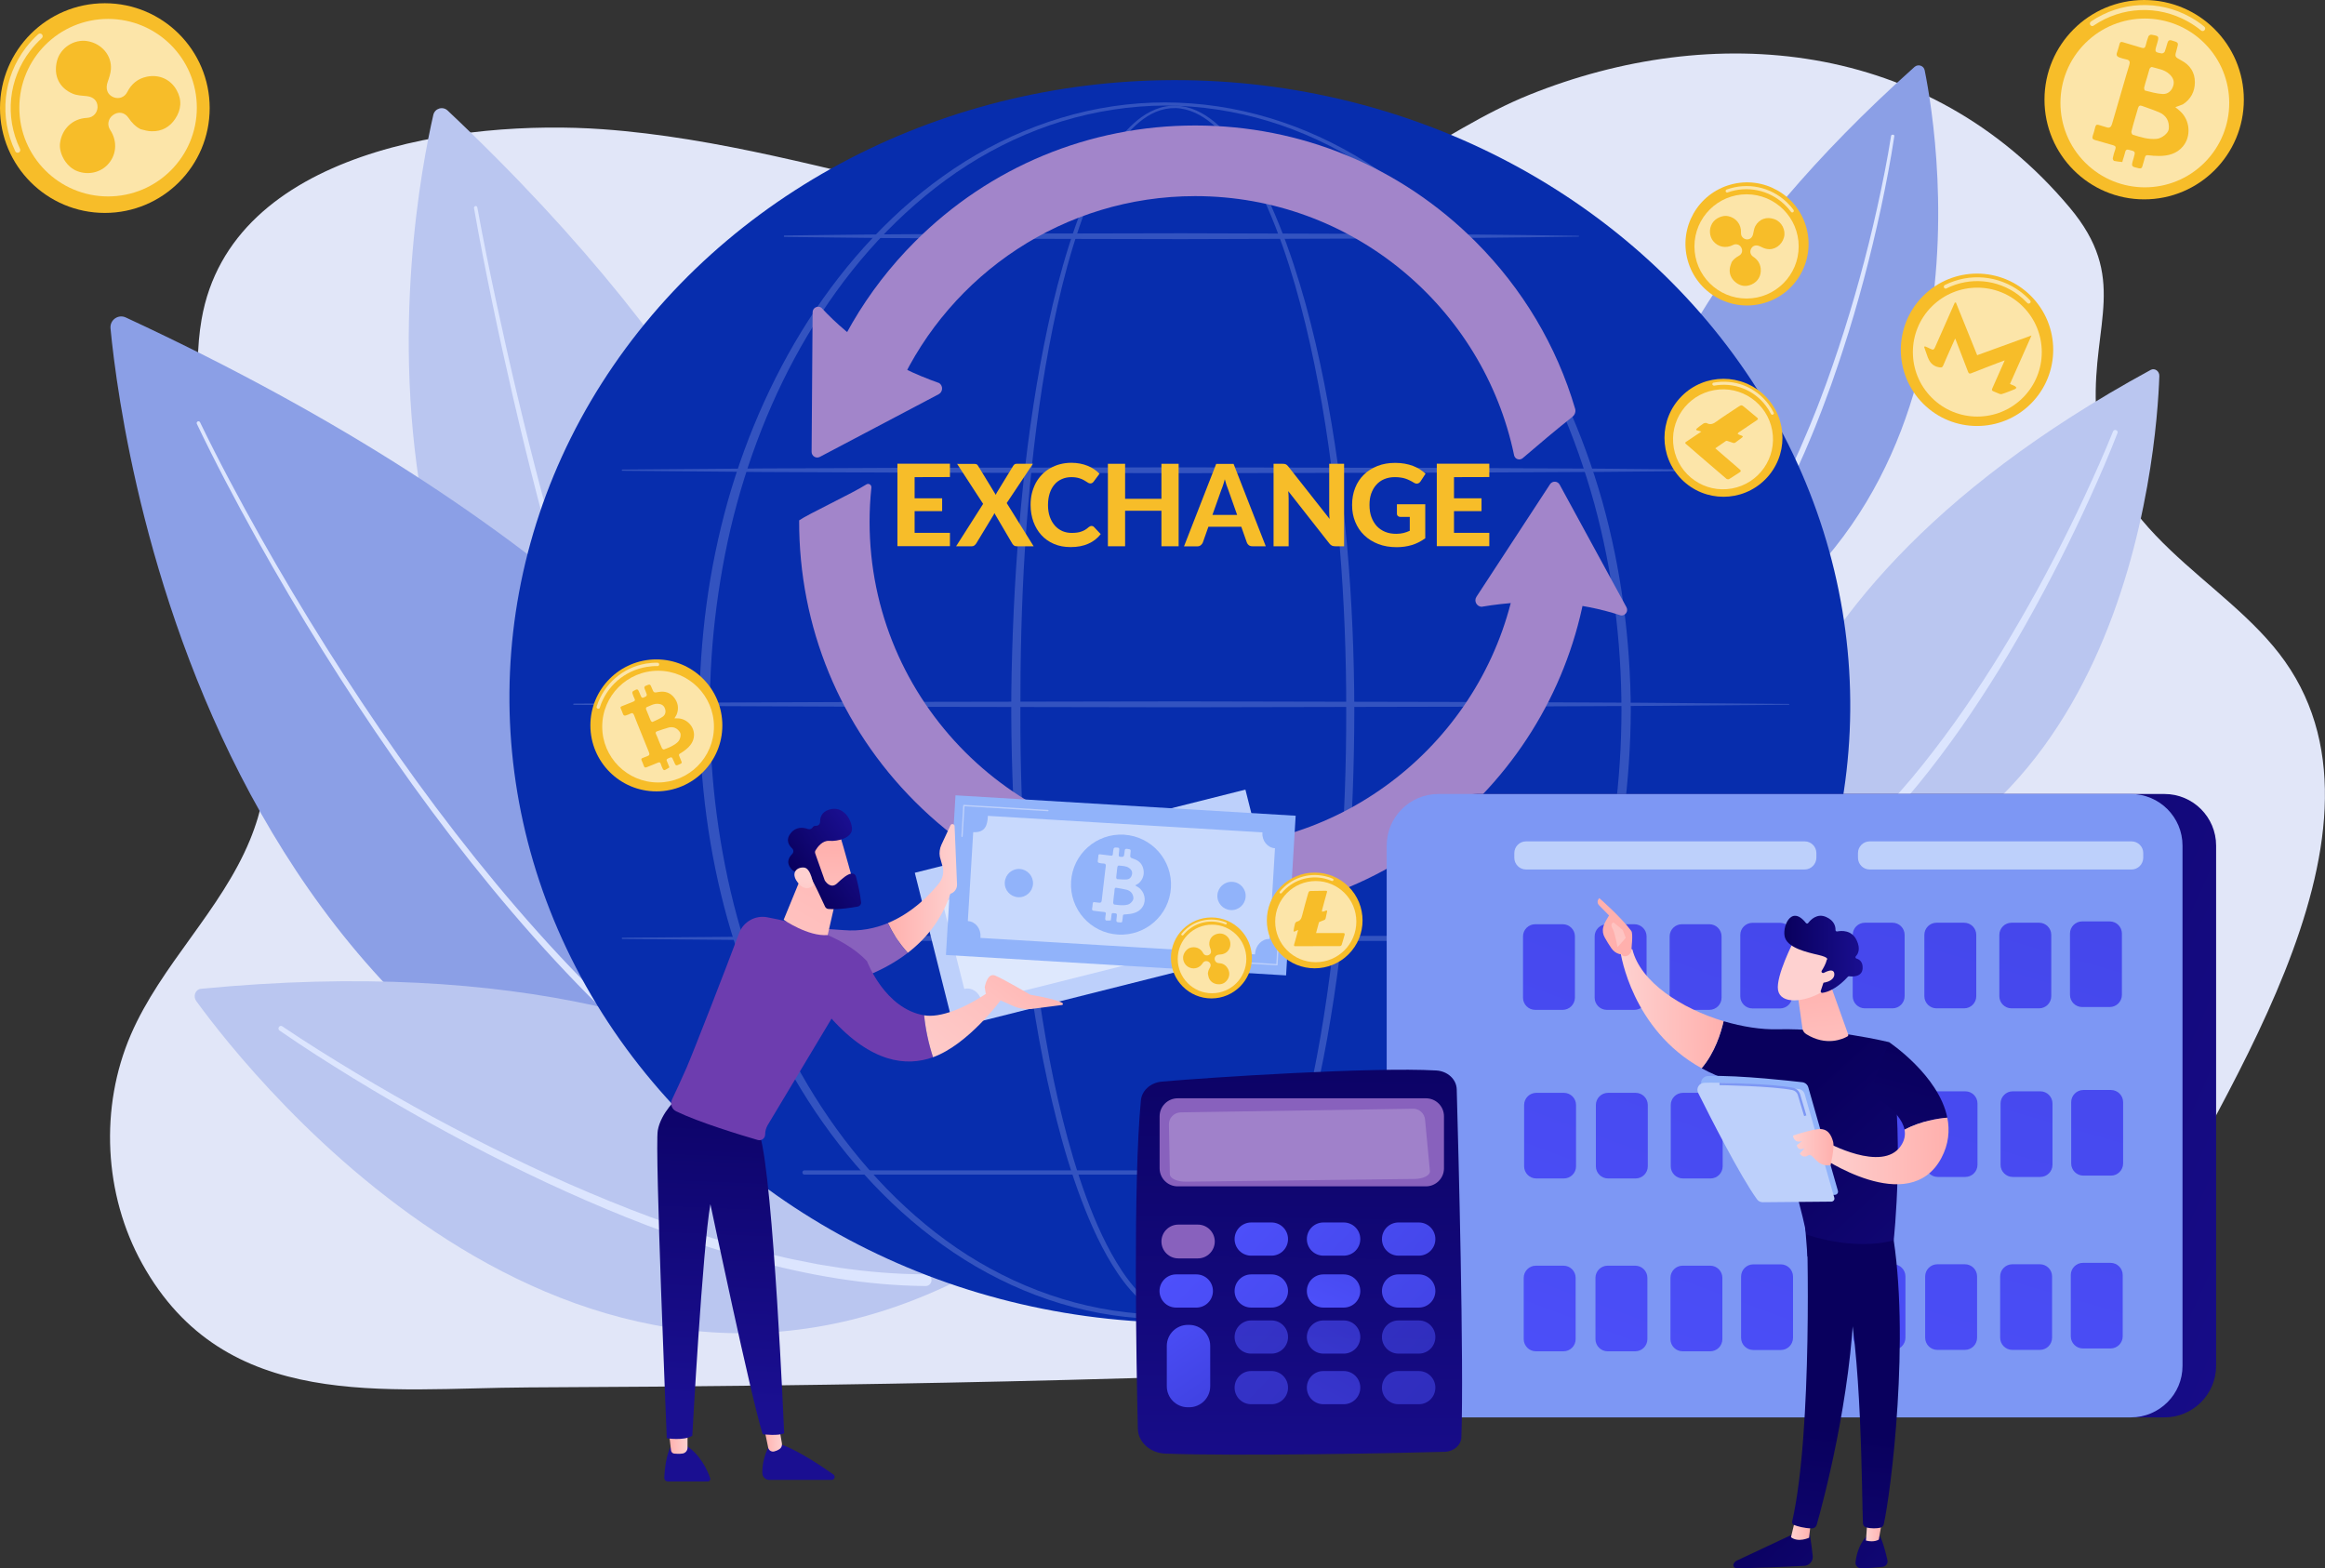 <?xml version="1.0" encoding="utf-8"?>
<!-- Generator: Adobe Illustrator 24.0.1, SVG Export Plug-In . SVG Version: 6.00 Build 0)  -->
<svg version="1.1" id="Layer_1" xmlns="http://www.w3.org/2000/svg" xmlns:xlink="http://www.w3.org/1999/xlink" x="0px" y="0px"
	 viewBox="0 0 2297.5 1549.8" style="enable-background:new 0 0 2297.5 1549.8;" xml:space="preserve">
<rect x="0" y="0" width="2297.5" height="1549.8" fill="#333333" stroke="none"/>
<style type="text/css">
	.st0{fill:#E1E6F8;}
	.st1{fill:#BAC6F0;}
	.st2{fill:#DCE5FE;}
	.st3{opacity:0.6;}
	.st4{fill:url(#SVGID_1_);}
	.st5{opacity:0.5;fill:#FFFFFF;enable-background:new    ;}
	.st6{fill:#8B9FE6;}
	.st7{fill:#072DAD;}
	.st8{opacity:0.5;}
	.st9{fill:#5F7AD3;}
	.st10{fill:#A285CA;}
	.st11{fill:url(#SVGID_2_);}
	.st12{fill:#7D97F4;}
	.st13{fill:#BDD0FB;}
	.st14{fill:url(#SVGID_3_);}
	.st15{fill:url(#SVGID_4_);}
	.st16{fill:url(#SVGID_5_);}
	.st17{fill:url(#SVGID_6_);}
	.st18{fill:url(#SVGID_7_);}
	.st19{fill:url(#SVGID_8_);}
	.st20{fill:url(#SVGID_9_);}
	.st21{fill:url(#SVGID_10_);}
	.st22{fill:url(#SVGID_11_);}
	.st23{fill:url(#SVGID_12_);}
	.st24{fill:url(#SVGID_13_);}
	.st25{fill:url(#SVGID_14_);}
	.st26{fill:url(#SVGID_15_);}
	.st27{fill:url(#SVGID_16_);}
	.st28{fill:url(#SVGID_17_);}
	.st29{fill:url(#SVGID_18_);}
	.st30{fill:url(#SVGID_19_);}
	.st31{fill:url(#SVGID_20_);}
	.st32{fill:url(#SVGID_21_);}
	.st33{fill:url(#SVGID_22_);}
	.st34{fill:url(#SVGID_23_);}
	.st35{fill:url(#SVGID_24_);}
	.st36{fill:url(#SVGID_25_);}
	.st37{fill:url(#SVGID_26_);}
	.st38{fill:url(#SVGID_27_);}
	.st39{fill:#8861BD;}
	.st40{opacity:0.2;fill:#FFFFFF;enable-background:new    ;}
	.st41{fill:url(#SVGID_28_);}
	.st42{fill:url(#SVGID_29_);}
	.st43{fill:url(#SVGID_30_);}
	.st44{fill:url(#SVGID_31_);}
	.st45{fill:url(#SVGID_32_);}
	.st46{fill:url(#SVGID_33_);}
	.st47{fill:url(#SVGID_34_);}
	.st48{opacity:0.63;fill:url(#SVGID_35_);enable-background:new    ;}
	.st49{opacity:0.63;fill:url(#SVGID_36_);enable-background:new    ;}
	.st50{opacity:0.63;fill:url(#SVGID_37_);enable-background:new    ;}
	.st51{opacity:0.63;fill:url(#SVGID_38_);enable-background:new    ;}
	.st52{opacity:0.63;fill:url(#SVGID_39_);enable-background:new    ;}
	.st53{opacity:0.63;fill:url(#SVGID_40_);enable-background:new    ;}
	.st54{fill:url(#SVGID_41_);}
	.st55{fill:url(#SVGID_42_);}
	.st56{fill:url(#SVGID_43_);}
	.st57{fill:url(#SVGID_44_);}
	.st58{fill:url(#SVGID_45_);}
	.st59{fill:url(#SVGID_46_);}
	.st60{fill:url(#SVGID_47_);}
	.st61{fill:url(#SVGID_48_);}
	.st62{fill:url(#SVGID_49_);}
	.st63{fill:url(#SVGID_50_);}
	.st64{fill:url(#SVGID_51_);}
	.st65{fill:url(#SVGID_52_);}
	.st66{fill:url(#SVGID_53_);}
	.st67{fill:url(#SVGID_54_);}
	.st68{fill:url(#SVGID_55_);}
	.st69{fill:url(#SVGID_56_);}
	.st70{fill:url(#SVGID_57_);}
	.st71{fill:#91B3FA;}
	.st72{fill:url(#SVGID_58_);}
	.st73{fill:url(#SVGID_59_);}
	.st74{fill:#FFFFFF;}
	.st75{fill:url(#SVGID_60_);}
	.st76{fill:url(#SVGID_61_);}
	.st77{fill:url(#SVGID_62_);}
	.st78{fill:url(#SVGID_63_);}
	.st79{fill:url(#SVGID_64_);}
	.st80{fill:url(#SVGID_65_);}
	.st81{fill:#6D3DAF;}
	.st82{fill:url(#SVGID_66_);}
	.st83{fill:url(#SVGID_67_);}
	.st84{fill:url(#SVGID_68_);}
	.st85{fill:url(#SVGID_69_);}
	.st86{fill:url(#SVGID_70_);}
	.st87{fill:url(#SVGID_71_);}
	.st88{fill:#F7BD29;}
	.st89{opacity:0.6;fill:#FFFFFF;enable-background:new    ;}
</style>
<g id="Background">
</g>
<g id="Illustration">
	<g>
		<path class="st0" d="M2257.9,653.5c-58.9-83.3-182-126.8-186.8-252.7c-3.1-81.8,32.1-126.6-25.9-195.7
			c-140.1-167-353.2-184.2-534-111.4c-88.4,35.6-173,112.2-266,127.8c-102.2,17.2-213.1-5.5-312.7-28.1
			c-111.8-25.3-222.8-57.5-337-65.7c-136.9-9.8-367.1,20.2-396.3,187.9c-9.5,54.8,1,110.9,12.4,165.2
			c24.4,115.8,83.5,232.8,35.3,349.5c-28.7,69.6-87.7,123-117.6,192.1c-31,71.8-26.7,158,11.2,226.3
			c82.1,147.9,239.9,122.9,381.9,122.3c315.3-1.4,631-6.8,945.9-23.2c146.4-7.6,293.5-16.4,438.8-36.6
			c44.7-6.2,181.4-10.8,205.2-62.1C2182.5,1097.8,2381.4,828.3,2257.9,653.5z"/>
		<g>
			<path class="st1" d="M2133.8,371.6c-2.5,73.4-32.9,498.9-407.7,524.9c0,0-46.7-288.4,399.2-531
				C2129.3,363.4,2134,366.8,2133.8,371.6z"/>
			<path class="st2" d="M2092.5,427.8c-8.4,21.7-17.6,42.9-27.2,64c-9.6,21.1-19.6,42-30.1,62.7s-21.4,41.1-32.8,61.4
				c-11.4,20.2-23.2,40.2-35.7,59.8s-25.3,38.9-39.1,57.7c-13.7,18.8-27.9,37.2-43.1,54.8c-30.3,35.3-64.1,68.1-102.7,94.8
				c-2.4,1.7-5.7,1.1-7.4-1.3c-1.7-2.4-1.1-5.7,1.3-7.4l0,0l0.1-0.1c37.9-25.5,71.5-57.3,101.8-91.9c15.3-17.2,29.5-35.3,43.3-53.8
				c13.8-18.4,26.8-37.5,39.4-56.8s24.6-39.1,36.1-59.1c11.6-20,22.7-40.2,33.3-60.7c10.6-20.5,20.9-41.2,30.6-62.2
				c9.7-20.9,19.2-42.1,27.8-63.5l0,0c0.5-1.1,1.8-1.7,2.9-1.2C2092.3,425.4,2092.9,426.7,2092.5,427.8z"/>
		</g>
		<g class="st3">
			
				<linearGradient id="SVGID_1_" gradientUnits="userSpaceOnUse" x1="2263.289" y1="139.367" x2="2010.56" y2="-321.596" gradientTransform="matrix(0.978 0.207 0.207 -0.978 -121.595 547.473)">
				<stop  offset="0" style="stop-color:#B37CFF"/>
				<stop  offset="1" style="stop-color:#F895E7"/>
			</linearGradient>
			<path class="st4" d="M1641.9,1317.2c0,0,193-362.3,443.5-520.6c16.8-10.6,39.7,1.4,40.3,21.3
				C2129.6,950.8,2102.2,1343.5,1641.9,1317.2z"/>
			<path class="st5" d="M1688.2,1303c-1.2,0.7-0.3,2.5,1,2c47.9-18.2,240.8-118.9,370.7-388.6c0.4-0.9-0.9-1.6-1.4-0.8
				C2022.2,976.4,1880.2,1198.5,1688.2,1303z"/>
		</g>
		<g>
			<path class="st6" d="M1901.9,69.4c14.2,70.2,79.9,482.1-295.6,613.2c0,0-113.1-260,285.6-616.5C1895.5,63,1901,64.9,1901.9,69.4z
				"/>
			<path class="st2" d="M1871.9,134.6c-3.6,23.9-8.2,47.6-13.2,71.1c-5.1,23.6-10.7,47-16.9,70.3c-6.2,23.3-13,46.5-20.5,69.4
				c-1.9,5.7-3.7,11.5-5.7,17.2l-5.9,17.1c-4.2,11.3-8.2,22.7-12.7,33.9c-4.3,11.3-9.1,22.4-13.8,33.5l-7.4,16.5
				c-2.4,5.5-5.2,10.9-7.8,16.4c-10.6,21.7-21.9,43.1-34.6,63.7l-4.7,7.8l-5,7.6l-5,7.6l-2.5,3.8l-2.7,3.7l-10.6,14.7l-11.3,14.3
				c-15.4,18.8-32.2,36.4-50.7,52.3c-1.6,1.3-3.9,1.1-5.2-0.4c-1.3-1.6-1.1-3.9,0.4-5.2l0,0l0,0c18.2-15.3,34.9-32.6,50.2-50.9
				l11.2-14l10.6-14.5l2.6-3.6l2.5-3.7l5-7.5l5-7.5l4.7-7.6c12.8-20.3,24.2-41.4,34.8-62.9c2.6-5.4,5.4-10.7,7.8-16.2l7.5-16.4
				c4.7-11,9.6-22,14-33.2c4.6-11.1,8.7-22.4,12.9-33.6l6-17c2-5.7,3.9-11.4,5.8-17.1c7.6-22.8,14.5-45.8,20.9-69s12.2-46.5,17.4-70
				c5.2-23.5,10-47.1,13.7-70.8l0,0c0.1-0.9,0.9-1.4,1.8-1.3C1871.4,132.9,1872,133.7,1871.9,134.6z"/>
		</g>
		<g>
			<path class="st1" d="M428.2,113.5c-22.4,97.5-129.5,670.4,390,867.4c0,0,167.6-359-375.9-871.7
				C437.5,104.7,429.7,107.1,428.2,113.5z"/>
			<path class="st2" d="M471.7,205c5.7,31.4,12.1,62.7,18.8,93.9c6.7,31.2,13.7,62.4,21.1,93.4c14.8,62.1,31,123.9,49.1,185.2
				c18.1,61.2,38,121.9,61.2,181.3c11.5,29.7,24,59.1,37.7,87.8s28.5,56.9,45.5,83.8l0,0c1.2,1.9,0.6,4.5-1.3,5.7
				c-1.9,1.2-4.5,0.6-5.7-1.3l0,0c-17-27.3-31.8-55.9-45.4-84.9c-13.6-29.1-26-58.6-37.3-88.5c-22.9-59.8-42.5-120.8-60.2-182.2
				c-17.7-61.5-33.6-123.4-48-185.7c-7.2-31.1-14.1-62.4-20.6-93.7s-12.7-62.7-18.2-94.2c-0.2-0.9,0.5-1.8,1.4-2
				C470.6,203.4,471.5,204,471.7,205L471.7,205z"/>
		</g>
		<g>
			<path class="st6" d="M109.2,324.5C121.3,450.6,222,1181.6,925,1210.3c0,0,57.6-498.3-800.7-896.6
				C116.8,310.2,108.4,316.2,109.2,324.5z"/>
			<path class="st2" d="M197.7,417.3c18.5,38.3,38.7,75.9,59.5,113c20.9,37.1,42.7,73.7,65.4,109.7C368,712,416.8,782,470,848.4
				c53.2,66.3,110.8,129.4,174.7,185.5c15.9,14.1,32.3,27.5,49.1,40.6c16.7,13,34,25.4,51.7,37.2c35.3,23.6,72.5,44.1,111.5,60.7
				l0,0c2.1,0.9,3.1,3.3,2.2,5.4s-3.3,3.1-5.4,2.2l0,0c-39.4-17-77-37.9-112.5-61.9c-17.8-11.9-35.1-24.5-51.9-37.7
				c-16.8-13.2-33.3-26.8-49.3-41.1C576,982.3,518.5,918.8,465.4,852c-53.1-66.9-101.6-137.2-146.8-209.5
				c-22.6-36.2-44.2-73-65-110.2c-20.7-37.3-40.7-74.9-59.1-113.5c-0.4-0.9,0-1.9,0.8-2.3C196.2,416,197.3,416.4,197.7,417.3
				L197.7,417.3z"/>
		</g>
		<g>
			<path class="st1" d="M194,989.3c53.8,74,382.4,492.2,787.5,257.3c0,0-153.2-330.5-783-269.5C193,977.7,190.5,984.5,194,989.3z"/>
			<path class="st2" d="M279,1014.2c23.8,16.1,48.3,31.3,73,46.2c24.7,14.8,49.7,29.1,75,42.9c25.3,13.7,50.9,26.9,76.8,39.5
				c25.9,12.6,52,24.6,78.6,35.8c26.5,11.2,53.2,21.8,80.4,31.2c27.1,9.4,54.5,18.3,82.3,25.4c6.9,1.9,13.9,3.6,20.9,5.2
				s13.9,3.4,21,4.7l21.1,4.2l21.2,3.4c28.3,4.1,56.8,6.5,85.3,6.5h0.1c3.2,0,5.8,2.6,5.8,5.8s-2.6,5.8-5.8,5.8h-0.1
				c-58.5-0.5-116.2-10.7-172.1-26c-28-7.5-55.5-16.6-82.8-26.4s-54.1-20.7-80.6-32.2s-52.7-23.8-78.6-36.7
				c-25.9-12.9-51.4-26.4-76.7-40.4c-25.2-14.1-50.2-28.6-74.8-43.7c-24.6-15.1-49-30.6-72.8-47.1c-1.1-0.8-1.4-2.3-0.6-3.4
				C276.3,1013.7,277.9,1013.4,279,1014.2L279,1014.2z"/>
		</g>
		<g>
			
				<ellipse transform="matrix(4.386003e-02 -0.999 0.999 4.386003e-02 422.343 1827.579)" class="st7" cx="1166" cy="693.1" rx="613.9" ry="662.6"/>
			<g class="st8">
				<path class="st9" d="M1338.3,702c-0.2,108.3-7.6,216.8-26.7,323.5c-4.8,26.7-10.4,53.2-17.1,79.5s-14.4,52.3-23.9,77.8
					c-9.5,25.4-20.6,50.4-35.6,73.3c-7.6,11.4-16.1,22.2-26.7,31.2c-5.3,4.4-11.1,8.4-17.5,11.3s-13.4,4.7-20.4,4.8
					c-7.1,0.2-14.1-1.2-20.7-3.8c-6.5-2.6-12.5-6.4-17.9-10.7c-10.8-8.7-19.6-19.4-27.3-30.7c-15.3-22.7-26.5-47.7-36.1-73.1
					s-17.4-51.4-24.1-77.7c-6.7-26.3-12.4-52.8-17.3-79.4c-9.7-53.3-16.4-107.2-20.8-161.1c-4.4-54-6.7-108.2-6.9-162.3
					c-0.1-27.1,0.6-54.2,1.6-81.2c1-27.1,2.5-54.1,4.5-81.1c4-54,10-107.9,18.9-161.3c4.5-26.7,9.7-53.3,15.9-79.7
					c6.3-26.4,13.6-52.5,22.6-78.1c4.5-12.8,9.5-25.4,15.2-37.8c5.7-12.3,12-24.4,19.4-35.8c7.5-11.4,16-22.2,26.7-30.9
					c5.3-4.3,11.2-8,17.7-10.6c6.4-2.6,13.4-3.9,20.3-3.6c6.9,0.2,13.8,1.9,20.1,4.7c6.3,2.8,12.1,6.6,17.4,10.9
					c10.7,8.7,19.5,19.2,27.3,30.4c15.6,22.4,27.3,47.1,37.4,72.2c10.1,25.2,18.4,51,25.7,77.1c7.2,26.1,13.3,52.5,18.6,79.1
					C1329.5,485.2,1338,593.7,1338.3,702z M1330.3,702c0.1-53.9-2-107.9-6.4-161.7s-11.1-107.4-21.1-160.4
					c-5-26.5-10.8-52.9-17.7-78.9c-6.9-26-14.9-51.8-24.7-76.9c-9.8-25-21.2-49.6-36.3-71.9c-7.6-11-16.1-21.5-26.4-30
					c-5.1-4.2-10.7-8-16.7-10.7s-12.5-4.5-19.1-4.7s-13.2,1.1-19.3,3.6c-6.1,2.5-11.7,6.1-16.9,10.4c-10.2,8.5-18.6,19.2-25.8,30.5
					c-7.2,11.3-13.3,23.3-18.8,35.6s-10.3,24.9-14.6,37.6c-8.7,25.5-15.7,51.6-21.6,77.9s-10.8,52.8-15,79.5
					c-8.3,53.3-13.7,107.1-17.1,160.9c-3.4,53.9-4.6,107.8-4.5,161.8c-0.1,53.9,1.7,107.9,5.7,161.7s10.2,107.4,19.5,160.6
					c4.6,26.6,10.1,53,16.6,79.1s14.1,52,23.4,77.3c9.3,25.2,20.3,50,35,72.3c7.4,11.1,15.9,21.6,26.1,29.9
					c5.1,4.1,10.7,7.7,16.7,10.1c6,2.5,12.5,3.8,18.9,3.6c6.5-0.2,12.8-1.9,18.7-4.6c5.9-2.7,11.4-6.5,16.4-10.8
					c10-8.6,18.3-19.2,25.6-30.4c14.5-22.5,25.3-47.3,34.5-72.5c9.2-25.3,16.6-51.2,23.1-77.4c6.4-26.2,11.8-52.6,16.4-79.2
					c9.2-53.1,15.3-106.8,19.4-160.6C1328.5,809.9,1330.4,755.9,1330.3,702z"/>
				<path class="st9" d="M1611.5,702c-0.4,69.7-9.3,139.5-28,206.7c-19,67.1-47.6,131.6-86.5,189.6c-19.4,28.9-41.5,56.2-66.1,80.9
					c-24.6,24.7-51.8,46.9-81.3,65.5c-29.6,18.5-61.5,33.3-94.9,43.4s-68.2,15.3-103.1,15.4c-34.9,0-69.8-5.2-103.2-15.3
					c-33.4-10-65.4-24.8-95-43.3c-29.6-18.6-56.8-40.7-81.4-65.4c-24.6-24.7-46.7-51.9-66.2-80.9c-38.9-57.9-67.6-122.5-86.7-189.6
					c-9.4-33.6-16.4-67.9-21-102.5s-6.9-69.5-7.1-104.4c0.2-34.9,2.5-69.8,7.1-104.4c4.6-34.6,11.7-68.9,21.1-102.5
					c19.1-67.1,47.9-131.6,86.8-189.5c19.5-28.9,41.6-56.1,66.2-80.8c24.6-24.7,51.9-46.8,81.4-65.3c29.6-18.4,61.5-33.1,94.9-43.1
					c33.3-10.1,68.2-15.3,103-15.3c34.8,0.1,69.6,5.3,103,15.4c33.4,10,65.3,24.8,94.8,43.2c29.5,18.5,56.7,40.7,81.3,65.3
					c24.6,24.7,46.6,51.9,66.1,80.8c38.9,57.9,67.6,122.4,86.6,189.4C1602.1,562.5,1611.1,632.2,1611.5,702z M1602.3,702
					c-0.1-68.9-8.7-137.9-26.9-204.5c-18.3-66.4-45.8-130.6-83.7-188.3c-18.9-28.8-40.5-56-64.6-80.7
					c-24.1-24.6-50.7-46.9-79.9-65.5c-29.2-18.4-60.6-33.3-93.7-43.3c-33-10-67.5-15.3-102-15.4c-34.5,0.1-69,5.5-102,15.5
					c-33,10.1-64.5,24.9-93.6,43.4c-29.1,18.6-55.7,40.9-79.8,65.5c-24.1,24.7-45.5,51.9-64.4,80.7
					c-37.8,57.7-65.3,121.8-83.5,188.2c-9.1,33.2-15.6,67.1-20.1,101.3s-6.7,68.6-6.7,103c0.1,34.4,2.3,68.9,6.8,103
					s11.1,68,20.2,101.3c18.2,66.4,45.8,130.4,83.6,188.1c18.9,28.8,40.4,55.9,64.4,80.6c24.1,24.6,50.6,46.9,79.7,65.4
					c29.1,18.4,60.6,33.2,93.5,43.2c32.9,10.1,67.3,15.4,101.8,15.6c34.5-0.1,68.9-5.4,101.8-15.5c33-10,64.4-24.8,93.6-43.1
					c29.1-18.5,55.7-40.8,79.8-65.4c24.1-24.7,45.6-51.8,64.6-80.6c37.9-57.6,65.5-121.7,83.9-188.1
					C1593.5,839.9,1602.2,770.9,1602.3,702z"/>
				<path class="st9" d="M615,464l138.1-1.1l138.1-0.6l276.2-0.5l276.2,0.6l138.1,0.7l138.1,1.2c0.2,0,0.4,0.2,0.4,0.4
					c0,0.2-0.2,0.4-0.4,0.4l-138.1,1.2l-138.1,0.7l-276.2,0.6L891.2,467l-138.1-0.6L615,465.2c-0.3,0-0.6-0.3-0.6-0.6
					S614.6,464,615,464z"/>
				<path class="st9" d="M775.2,232.7c32.7-0.5,65.4-0.7,98.1-1.1l98.1-0.6c32.7-0.3,65.4-0.2,98.1-0.3l98.1-0.2l196.1,0.6l98.1,0.7
					c32.7,0.4,65.4,0.6,98.1,1.2c0.2,0,0.4,0.2,0.4,0.4s-0.2,0.4-0.4,0.4c-32.7,0.6-65.4,0.8-98.1,1.2l-98.1,0.7l-196.1,0.6
					l-98.1-0.2c-32.7-0.1-65.4-0.1-98.1-0.3l-98.1-0.6c-32.7-0.4-65.4-0.6-98.1-1.1c-0.3,0-0.6-0.3-0.6-0.6
					C774.6,232.9,774.9,232.7,775.2,232.7z"/>
				<path class="st9" d="M567,695.3l150.1-1.1l150.1-0.6l300.2-0.5l300.2,0.6l150.1,0.7l150.1,1.2c0.2,0,0.4,0.2,0.4,0.4
					s-0.2,0.4-0.4,0.4l-150.1,1.2l-150.1,0.7l-300.2,0.6l-300.2-0.5l-150.1-0.6L567,696.5c-0.3,0-0.6-0.3-0.6-0.6
					C566.4,695.6,566.7,695.3,567,695.3z"/>
				<path class="st9" d="M615,926.6l138.1-1.1l138.1-0.6l276.2-0.5l276.2,0.6l138.1,0.7l138.1,1.2c0.2,0,0.4,0.2,0.4,0.4
					s-0.2,0.4-0.4,0.4l-138.1,1.2l-138.1,0.7l-276.2,0.6l-276.2-0.5L753.1,929L615,927.8c-0.3,0-0.6-0.3-0.6-0.6
					S614.6,926.6,615,926.6z"/>
				<path class="st9" d="M1579.4,1160.7H795c-1.2,0-2.1-0.9-2.1-2.1s0.9-2.1,2.1-2.1h784.4c1.2,0,2.1,0.9,2.1,2.1
					C1581.5,1159.7,1580.5,1160.7,1579.4,1160.7z"/>
			</g>
		</g>
		<g>
			<g>
				<path class="st10" d="M1458,238.7c-74-74-172.3-114.7-276.9-114.7s-202.9,40.7-276.9,114.7c-48.4,48.4-82.6,107.3-100.4,171.6
					c28-10.4,56.2-19.6,84.6-28.5c50.9-110.9,162.9-188,292.7-188c154.9,0,284.7,110,315.1,256.1c0.8,3.8,5.4,5.4,8.4,2.9
					c16.3-14,32.6-27.7,49.4-41.1c2.3-1.9,3.3-4.9,2.5-7.8C1538.3,342,1504.8,285.5,1458,238.7z"/>
				<path class="st10" d="M1498.9,567.2c-24.8,153-157.8,270.3-317.7,270.3c-177.5,0-321.9-144.4-321.9-321.9
					c0-11.4,0.6-22.7,1.8-33.8c0.3-2.7-2.7-4.6-5-3.1c-13,8.4-58.5,29.8-66.4,35.5l0,0c-0.3,105.1,40.4,204,114.7,278.2
					c74.9,74.9,176.6,116.1,282.5,114.6c102.4-1.5,198.5-42,271.1-114.6c68.3-68.3,108.2-157.4,113.9-253
					C1547.8,549.1,1523.4,558.3,1498.9,567.2z"/>
				<path class="st10" d="M803,308.6l-1,137.9c0,4.2,4.4,6.9,8.1,5l117.4-61.9c4.4-2.3,4.6-8.5,0.5-11.1
					c-48.5-17.1-86.7-42.4-116.4-74.5C807.9,301.6,803,304.2,803,308.6z"/>
				<path class="st10" d="M1607.2,600l-66-121.1c-2-3.7-7.2-3.9-9.5-0.4L1459,589.7c-2.7,4.1,0.1,9.6,5,9.9
					c50.7-8.6,96.4-5,137.9,8.6C1606.3,608.5,1609.3,603.9,1607.2,600z"/>
			</g>
		</g>
		<g>
			
				<linearGradient id="SVGID_2_" gradientUnits="userSpaceOnUse" x1="1320.03" y1="674.949" x2="2442.071" y2="165.423" gradientTransform="matrix(1 0 0 -1 0 1550)">
				<stop  offset="0" style="stop-color:#09005D"/>
				<stop  offset="1" style="stop-color:#1A0F91"/>
			</linearGradient>
			<path class="st11" d="M2138.9,1400.6h-679.6c-28.2,0-51-22.9-51-51v-514c0-28.2,22.9-51,51-51h679.6c28.2,0,51,22.9,51,51v514
				C2189.9,1377.7,2167.1,1400.6,2138.9,1400.6z"/>
			<path class="st12" d="M2105.7,1400.6h-684.4c-28.2,0-51-22.9-51-51v-514c0-28.2,22.9-51,51-51h684.4c28.2,0,51,22.9,51,51v514
				C2156.8,1377.7,2133.9,1400.6,2105.7,1400.6z"/>
			<path class="st13" d="M1783.3,859.2H1508c-6.4,0-11.6-5.2-11.6-11.6V843c0-6.4,5.2-11.6,11.6-11.6h275.3
				c6.4,0,11.6,5.2,11.6,11.6v4.6C1794.8,854,1789.6,859.2,1783.3,859.2z"/>
			<path class="st13" d="M2106.3,859.2h-258.7c-6.4,0-11.6-5.2-11.6-11.6V843c0-6.4,5.2-11.6,11.6-11.6h258.7
				c6.4,0,11.6,5.2,11.6,11.6v4.6C2117.8,854,2112.7,859.2,2106.3,859.2z"/>
			<g>
				
					<linearGradient id="SVGID_3_" gradientUnits="userSpaceOnUse" x1="1713.299" y1="1085.116" x2="1305.301" y2="-10.88" gradientTransform="matrix(1 0 0 -1 0 1550)">
					<stop  offset="0" style="stop-color:#4042E2"/>
					<stop  offset="1" style="stop-color:#4F52FF"/>
				</linearGradient>
				<path class="st14" d="M1544.2,997.9H1517c-6.6,0-12-5.4-12-12v-60.6c0-6.6,5.4-12,12-12h27.3c6.6,0,12,5.4,12,12v60.6
					C1556.2,992.5,1550.8,997.9,1544.2,997.9z"/>
				
					<linearGradient id="SVGID_4_" gradientUnits="userSpaceOnUse" x1="1775.505" y1="1061.959" x2="1367.506" y2="-34.038" gradientTransform="matrix(1 0 0 -1 0 1550)">
					<stop  offset="0" style="stop-color:#4042E2"/>
					<stop  offset="1" style="stop-color:#4F52FF"/>
				</linearGradient>
				<path class="st15" d="M1615.1,997.9h-27.3c-6.6,0-12-5.4-12-12v-60.6c0-6.6,5.4-12,12-12h27.3c6.6,0,12,5.4,12,12v60.6
					C1627.1,992.5,1621.7,997.9,1615.1,997.9z"/>
				
					<linearGradient id="SVGID_5_" gradientUnits="userSpaceOnUse" x1="1840.586" y1="1037.732" x2="1432.588" y2="-58.264" gradientTransform="matrix(1 0 0 -1 0 1550)">
					<stop  offset="0" style="stop-color:#4042E2"/>
					<stop  offset="1" style="stop-color:#4F52FF"/>
				</linearGradient>
				<path class="st16" d="M1689.2,997.9h-27.3c-6.6,0-12-5.4-12-12v-60.6c0-6.6,5.4-12,12-12h27.3c6.6,0,12,5.4,12,12v60.6
					C1701.2,992.5,1695.8,997.9,1689.2,997.9z"/>
				
					<linearGradient id="SVGID_6_" gradientUnits="userSpaceOnUse" x1="1901.432" y1="1015.081" x2="1493.435" y2="-80.915" gradientTransform="matrix(1 0 0 -1 0 1550)">
					<stop  offset="0" style="stop-color:#4042E2"/>
					<stop  offset="1" style="stop-color:#4F52FF"/>
				</linearGradient>
				<path class="st17" d="M1759,996.5h-27.3c-6.6,0-12-5.4-12-12v-60.6c0-6.6,5.4-12,12-12h27.3c6.6,0,12,5.4,12,12v60.6
					C1771,991.1,1765.6,996.5,1759,996.5z"/>
				
					<linearGradient id="SVGID_7_" gradientUnits="userSpaceOnUse" x1="1768.758" y1="1064.47" x2="1360.76" y2="-31.526" gradientTransform="matrix(1 0 0 -1 0 1550)">
					<stop  offset="0" style="stop-color:#4042E2"/>
					<stop  offset="1" style="stop-color:#4F52FF"/>
				</linearGradient>
				<path class="st18" d="M1545.4,1164.5h-27.3c-6.6,0-12-5.4-12-12v-60.6c0-6.6,5.4-12,12-12h27.3c6.6,0,12,5.4,12,12v60.6
					C1557.4,1159.1,1552,1164.5,1545.4,1164.5z"/>
				
					<linearGradient id="SVGID_8_" gradientUnits="userSpaceOnUse" x1="1831.029" y1="1041.289" x2="1423.031" y2="-54.707" gradientTransform="matrix(1 0 0 -1 0 1550)">
					<stop  offset="0" style="stop-color:#4042E2"/>
					<stop  offset="1" style="stop-color:#4F52FF"/>
				</linearGradient>
				<path class="st19" d="M1616.3,1164.5H1589c-6.6,0-12-5.4-12-12v-60.6c0-6.6,5.4-12,12-12h27.3c6.6,0,12,5.4,12,12v60.6
					C1628.3,1159.1,1622.9,1164.5,1616.3,1164.5z"/>
				
					<linearGradient id="SVGID_9_" gradientUnits="userSpaceOnUse" x1="1896.022" y1="1017.095" x2="1488.024" y2="-78.901" gradientTransform="matrix(1 0 0 -1 0 1550)">
					<stop  offset="0" style="stop-color:#4042E2"/>
					<stop  offset="1" style="stop-color:#4F52FF"/>
				</linearGradient>
				<path class="st20" d="M1690.3,1164.5H1663c-6.6,0-12-5.4-12-12v-60.6c0-6.6,5.4-12,12-12h27.3c6.6,0,12,5.4,12,12v60.6
					C1702.3,1159.1,1696.9,1164.5,1690.3,1164.5z"/>
				
					<linearGradient id="SVGID_10_" gradientUnits="userSpaceOnUse" x1="1956.869" y1="994.445" x2="1548.871" y2="-101.553" gradientTransform="matrix(1 0 0 -1 0 1550)">
					<stop  offset="0" style="stop-color:#4042E2"/>
					<stop  offset="1" style="stop-color:#4F52FF"/>
				</linearGradient>
				<path class="st21" d="M1760.1,1163.1h-27.3c-6.6,0-12-5.4-12-12v-60.6c0-6.6,5.4-12,12-12h27.3c6.6,0,12,5.4,12,12v60.6
					C1772.1,1157.7,1766.7,1163.1,1760.1,1163.1z"/>
				
					<linearGradient id="SVGID_11_" gradientUnits="userSpaceOnUse" x1="1824.251" y1="1043.813" x2="1416.253" y2="-52.184" gradientTransform="matrix(1 0 0 -1 0 1550)">
					<stop  offset="0" style="stop-color:#4042E2"/>
					<stop  offset="1" style="stop-color:#4F52FF"/>
				</linearGradient>
				<path class="st22" d="M1545,1335.3h-27.3c-6.6,0-12-5.4-12-12v-60.6c0-6.6,5.4-12,12-12h27.3c6.6,0,12,5.4,12,12v60.6
					C1557,1329.9,1551.6,1335.3,1545,1335.3z"/>
				
					<linearGradient id="SVGID_12_" gradientUnits="userSpaceOnUse" x1="1886.521" y1="1020.631" x2="1478.523" y2="-75.365" gradientTransform="matrix(1 0 0 -1 0 1550)">
					<stop  offset="0" style="stop-color:#4042E2"/>
					<stop  offset="1" style="stop-color:#4F52FF"/>
				</linearGradient>
				<path class="st23" d="M1615.9,1335.3h-27.3c-6.6,0-12-5.4-12-12v-60.6c0-6.6,5.4-12,12-12h27.3c6.6,0,12,5.4,12,12v60.6
					C1627.9,1329.9,1622.5,1335.3,1615.9,1335.3z"/>
				
					<linearGradient id="SVGID_13_" gradientUnits="userSpaceOnUse" x1="1951.602" y1="996.404" x2="1543.604" y2="-99.592" gradientTransform="matrix(1 0 0 -1 0 1550)">
					<stop  offset="0" style="stop-color:#4042E2"/>
					<stop  offset="1" style="stop-color:#4F52FF"/>
				</linearGradient>
				<path class="st24" d="M1690,1335.3h-27.3c-6.6,0-12-5.4-12-12v-60.6c0-6.6,5.4-12,12-12h27.3c6.6,0,12,5.4,12,12v60.6
					C1702,1329.9,1696.6,1335.3,1690,1335.3z"/>
				
					<linearGradient id="SVGID_14_" gradientUnits="userSpaceOnUse" x1="2012.482" y1="973.742" x2="1604.484" y2="-122.255" gradientTransform="matrix(1 0 0 -1 0 1550)">
					<stop  offset="0" style="stop-color:#4042E2"/>
					<stop  offset="1" style="stop-color:#4F52FF"/>
				</linearGradient>
				<path class="st25" d="M1759.8,1334h-27.3c-6.6,0-12-5.4-12-12v-60.6c0-6.6,5.4-12,12-12h27.3c6.6,0,12,5.4,12,12v60.6
					C1771.8,1328.6,1766.4,1334,1759.8,1334z"/>
			</g>
			<g>
				
					<linearGradient id="SVGID_15_" gradientUnits="userSpaceOnUse" x1="1996.884" y1="1079.617" x2="1636.885" y2="-160.38" gradientTransform="matrix(1 0 0 -1 0 1550)">
					<stop  offset="0" style="stop-color:#4042E2"/>
					<stop  offset="1" style="stop-color:#4F52FF"/>
				</linearGradient>
				<path class="st26" d="M1870.1,996.4h-27.3c-6.6,0-12-5.4-12-12v-60.6c0-6.6,5.4-12,12-12h27.3c6.6,0,12,5.4,12,12v60.6
					C1882.1,991,1876.7,996.4,1870.1,996.4z"/>
				
					<linearGradient id="SVGID_16_" gradientUnits="userSpaceOnUse" x1="2062.18" y1="1060.66" x2="1702.181" y2="-179.336" gradientTransform="matrix(1 0 0 -1 0 1550)">
					<stop  offset="0" style="stop-color:#4042E2"/>
					<stop  offset="1" style="stop-color:#4F52FF"/>
				</linearGradient>
				<path class="st27" d="M1940.9,996.4h-27.3c-6.6,0-12-5.4-12-12v-60.6c0-6.6,5.4-12,12-12h27.3c6.6,0,12,5.4,12,12v60.6
					C1952.9,991,1947.5,996.4,1940.9,996.4z"/>
				
					<linearGradient id="SVGID_17_" gradientUnits="userSpaceOnUse" x1="2130.52" y1="1040.819" x2="1770.521" y2="-199.178" gradientTransform="matrix(1 0 0 -1 0 1550)">
					<stop  offset="0" style="stop-color:#4042E2"/>
					<stop  offset="1" style="stop-color:#4F52FF"/>
				</linearGradient>
				<path class="st28" d="M2015,996.4h-27.3c-6.6,0-12-5.4-12-12v-60.6c0-6.6,5.4-12,12-12h27.3c6.6,0,12,5.4,12,12v60.6
					C2027,991,2021.6,996.4,2015,996.4z"/>
				
					<linearGradient id="SVGID_18_" gradientUnits="userSpaceOnUse" x1="2194.546" y1="1022.231" x2="1834.547" y2="-217.765" gradientTransform="matrix(1 0 0 -1 0 1550)">
					<stop  offset="0" style="stop-color:#4042E2"/>
					<stop  offset="1" style="stop-color:#4F52FF"/>
				</linearGradient>
				<path class="st29" d="M2084.8,995.1h-27.3c-6.6,0-12-5.4-12-12v-60.6c0-6.6,5.4-12,12-12h27.3c6.6,0,12,5.4,12,12v60.6
					C2096.8,989.7,2091.4,995.1,2084.8,995.1z"/>
				
					<linearGradient id="SVGID_19_" gradientUnits="userSpaceOnUse" x1="2042.579" y1="1066.351" x2="1682.58" y2="-173.646" gradientTransform="matrix(1 0 0 -1 0 1550)">
					<stop  offset="0" style="stop-color:#4042E2"/>
					<stop  offset="1" style="stop-color:#4F52FF"/>
				</linearGradient>
				<path class="st30" d="M1871.2,1163H1844c-6.6,0-12-5.4-12-12v-60.6c0-6.6,5.4-12,12-12h27.3c6.6,0,12,5.4,12,12v60.6
					C1883.2,1157.6,1877.8,1163,1871.2,1163z"/>
				
					<linearGradient id="SVGID_20_" gradientUnits="userSpaceOnUse" x1="2107.895" y1="1047.388" x2="1747.896" y2="-192.608" gradientTransform="matrix(1 0 0 -1 0 1550)">
					<stop  offset="0" style="stop-color:#4042E2"/>
					<stop  offset="1" style="stop-color:#4F52FF"/>
				</linearGradient>
				<path class="st31" d="M1942.1,1163h-27.3c-6.6,0-12-5.4-12-12v-60.6c0-6.6,5.4-12,12-12h27.3c6.6,0,12,5.4,12,12v60.6
					C1954.1,1157.6,1948.7,1163,1942.1,1163z"/>
				
					<linearGradient id="SVGID_21_" gradientUnits="userSpaceOnUse" x1="2176.235" y1="1027.548" x2="1816.236" y2="-212.448" gradientTransform="matrix(1 0 0 -1 0 1550)">
					<stop  offset="0" style="stop-color:#4042E2"/>
					<stop  offset="1" style="stop-color:#4F52FF"/>
				</linearGradient>
				<path class="st32" d="M2016.2,1163h-27.3c-6.6,0-12-5.4-12-12v-60.6c0-6.6,5.4-12,12-12h27.3c6.6,0,12,5.4,12,12v60.6
					C2028.2,1157.6,2022.8,1163,2016.2,1163z"/>
				
					<linearGradient id="SVGID_22_" gradientUnits="userSpaceOnUse" x1="2240.261" y1="1008.96" x2="1880.262" y2="-231.038" gradientTransform="matrix(1 0 0 -1 0 1550)">
					<stop  offset="0" style="stop-color:#4042E2"/>
					<stop  offset="1" style="stop-color:#4F52FF"/>
				</linearGradient>
				<path class="st33" d="M2086,1161.7h-27.3c-6.6,0-12-5.4-12-12v-60.6c0-6.6,5.4-12,12-12h27.3c6.6,0,12,5.4,12,12v60.6
					C2098,1156.3,2092.6,1161.7,2086,1161.7z"/>
				
					<linearGradient id="SVGID_23_" gradientUnits="userSpaceOnUse" x1="2087.989" y1="1053.169" x2="1727.99" y2="-186.829" gradientTransform="matrix(1 0 0 -1 0 1550)">
					<stop  offset="0" style="stop-color:#4042E2"/>
					<stop  offset="1" style="stop-color:#4F52FF"/>
				</linearGradient>
				<path class="st34" d="M1870.9,1333.9h-27.3c-6.6,0-12-5.4-12-12v-60.6c0-6.6,5.4-12,12-12h27.3c6.6,0,12,5.4,12,12v60.6
					C1882.9,1328.5,1877.5,1333.9,1870.9,1333.9z"/>
				
					<linearGradient id="SVGID_24_" gradientUnits="userSpaceOnUse" x1="2153.285" y1="1034.211" x2="1793.286" y2="-205.787" gradientTransform="matrix(1 0 0 -1 0 1550)">
					<stop  offset="0" style="stop-color:#4042E2"/>
					<stop  offset="1" style="stop-color:#4F52FF"/>
				</linearGradient>
				<path class="st35" d="M1941.7,1333.9h-27.3c-6.6,0-12-5.4-12-12v-60.6c0-6.6,5.4-12,12-12h27.3c6.6,0,12,5.4,12,12v60.6
					C1953.7,1328.5,1948.3,1333.9,1941.7,1333.9z"/>
				
					<linearGradient id="SVGID_25_" gradientUnits="userSpaceOnUse" x1="2221.626" y1="1014.371" x2="1861.626" y2="-225.627" gradientTransform="matrix(1 0 0 -1 0 1550)">
					<stop  offset="0" style="stop-color:#4042E2"/>
					<stop  offset="1" style="stop-color:#4F52FF"/>
				</linearGradient>
				<path class="st36" d="M2015.8,1333.9h-27.3c-6.6,0-12-5.4-12-12v-60.6c0-6.6,5.4-12,12-12h27.3c6.6,0,12,5.4,12,12v60.6
					C2027.8,1328.5,2022.4,1333.9,2015.8,1333.9z"/>
				
					<linearGradient id="SVGID_26_" gradientUnits="userSpaceOnUse" x1="2285.624" y1="995.789" x2="1925.626" y2="-244.207" gradientTransform="matrix(1 0 0 -1 0 1550)">
					<stop  offset="0" style="stop-color:#4042E2"/>
					<stop  offset="1" style="stop-color:#4F52FF"/>
				</linearGradient>
				<path class="st37" d="M2085.6,1332.5h-27.3c-6.6,0-12-5.4-12-12v-60.6c0-6.6,5.4-12,12-12h27.3c6.6,0,12,5.4,12,12v60.6
					C2097.6,1327.1,2092.2,1332.5,2085.6,1332.5z"/>
			</g>
		</g>
		<g>
			<g>
				<g>
					
						<linearGradient id="SVGID_27_" gradientUnits="userSpaceOnUse" x1="1288.431" y1="601.032" x2="1280.431" y2="13.032" gradientTransform="matrix(1 0 0 -1 0 1550)">
						<stop  offset="0" style="stop-color:#09005D"/>
						<stop  offset="1" style="stop-color:#1A0F91"/>
					</linearGradient>
					<path class="st38" d="M1439.5,1076.4c1.7,60.6,7.2,269.7,4.6,343.8c-0.3,7.8-7.4,14.1-16.3,14.4c-43.8,1.3-204.6,4.5-276.3,1.8
						c-14.9-0.6-26.8-11.3-27.1-24.5c-1.5-63.6-4.8-242.5,3-324.5c0.9-9.8,9.6-17.6,20.7-18.6c47.8-4.2,209.2-14.6,271.1-11
						C1430.5,1058.4,1439.2,1066.5,1439.5,1076.4z"/>
					<path class="st39" d="M1426.9,1103.1v51.4c0,9.8-8,17.8-17.8,17.8h-245.4c-9.8,0-17.8-8-17.8-17.8v-51.4
						c0-9.8,8-17.8,17.8-17.8h245.4C1418.9,1085.3,1426.9,1093.2,1426.9,1103.1z"/>
					<path class="st40" d="M1158.4,1102.8c2.2-2.2,5.1-3.5,8.3-3.6l229.6-3.6c6.1-0.1,11.3,4.5,11.9,10.7l4.8,50.9
						c0.4,4.2-6.5,7.7-15.2,7.8l-225.8,2.7c-8.7,0.1-16-3.2-16-7.4l-0.9-49.1C1155,1108.1,1156.2,1105,1158.4,1102.8z"/>
				</g>
				
					<linearGradient id="SVGID_28_" gradientUnits="userSpaceOnUse" x1="4743.074" y1="247.324" x2="4959.22" y2="455.415" gradientTransform="matrix(-1 0 0 -1 6216.38 1550)">
					<stop  offset="0" style="stop-color:#4042E2"/>
					<stop  offset="1" style="stop-color:#4F52FF"/>
				</linearGradient>
				<path class="st41" d="M1365.6,1224.4c0,9.1,7.3,16.4,16.4,16.4h20c9.1,0,16.4-7.3,16.4-16.4l0,0c0-9.1-7.3-16.4-16.4-16.4h-20
					C1372.9,1208,1365.6,1215.3,1365.6,1224.4L1365.6,1224.4z"/>
				
					<linearGradient id="SVGID_29_" gradientUnits="userSpaceOnUse" x1="4778.766" y1="210.251" x2="4994.912" y2="418.342" gradientTransform="matrix(-1 0 0 -1 6216.38 1550)">
					<stop  offset="0" style="stop-color:#4042E2"/>
					<stop  offset="1" style="stop-color:#4F52FF"/>
				</linearGradient>
				<path class="st42" d="M1291.4,1224.4c0,9.1,7.3,16.4,16.4,16.4h20c9.1,0,16.4-7.3,16.4-16.4l0,0c0-9.1-7.3-16.4-16.4-16.4h-20
					C1298.7,1208,1291.4,1215.3,1291.4,1224.4L1291.4,1224.4z"/>
				
					<linearGradient id="SVGID_30_" gradientUnits="userSpaceOnUse" x1="4813.11" y1="174.576" x2="5029.256" y2="382.667" gradientTransform="matrix(-1 0 0 -1 6216.38 1550)">
					<stop  offset="0" style="stop-color:#4042E2"/>
					<stop  offset="1" style="stop-color:#4F52FF"/>
				</linearGradient>
				<path class="st43" d="M1220,1224.4c0,9.1,7.3,16.4,16.4,16.4h20c9.1,0,16.4-7.3,16.4-16.4l0,0c0-9.1-7.3-16.4-16.4-16.4h-20
					C1227.4,1208,1220,1215.3,1220,1224.4L1220,1224.4z"/>
				<path class="st39" d="M1147.7,1226.8c0,9.2,7.5,16.7,16.7,16.7h19.3c9.2,0,16.7-7.5,16.7-16.7l0,0c0-9.2-7.5-16.7-16.7-16.7
					h-19.3C1155.2,1210.1,1147.7,1217.6,1147.7,1226.8L1147.7,1226.8z"/>
				
					<linearGradient id="SVGID_31_" gradientUnits="userSpaceOnUse" x1="4768.705" y1="220.7" x2="4984.851" y2="428.791" gradientTransform="matrix(-1 0 0 -1 6216.38 1550)">
					<stop  offset="0" style="stop-color:#4042E2"/>
					<stop  offset="1" style="stop-color:#4F52FF"/>
				</linearGradient>
				<path class="st44" d="M1365.6,1275.7c0,9.1,7.3,16.4,16.4,16.4h20c9.1,0,16.4-7.3,16.4-16.4l0,0c0-9.1-7.3-16.4-16.4-16.4h-20
					C1372.9,1259.3,1365.6,1266.7,1365.6,1275.7L1365.6,1275.7z"/>
				
					<linearGradient id="SVGID_32_" gradientUnits="userSpaceOnUse" x1="1355.18" y1="356.514" x2="1299.656" y2="234.362" gradientTransform="matrix(1 0 0 -1 0 1550)">
					<stop  offset="0" style="stop-color:#4042E2"/>
					<stop  offset="1" style="stop-color:#4F52FF"/>
				</linearGradient>
				<path class="st45" d="M1291.4,1275.7c0,9.1,7.3,16.4,16.4,16.4h20c9.1,0,16.4-7.3,16.4-16.4l0,0c0-9.1-7.3-16.4-16.4-16.4h-20
					C1298.7,1259.3,1291.4,1266.7,1291.4,1275.7L1291.4,1275.7z"/>
				
					<linearGradient id="SVGID_33_" gradientUnits="userSpaceOnUse" x1="4838.742" y1="147.953" x2="5054.888" y2="356.043" gradientTransform="matrix(-1 0 0 -1 6216.38 1550)">
					<stop  offset="0" style="stop-color:#4042E2"/>
					<stop  offset="1" style="stop-color:#4F52FF"/>
				</linearGradient>
				<path class="st46" d="M1220,1275.7c0,9.1,7.3,16.4,16.4,16.4h20c9.1,0,16.4-7.3,16.4-16.4l0,0c0-9.1-7.3-16.4-16.4-16.4h-20
					C1227.4,1259.3,1220,1266.7,1220,1275.7L1220,1275.7z"/>
				
					<linearGradient id="SVGID_34_" gradientUnits="userSpaceOnUse" x1="4874.434" y1="110.88" x2="5090.58" y2="318.97" gradientTransform="matrix(-1 0 0 -1 6216.38 1550)">
					<stop  offset="0" style="stop-color:#4042E2"/>
					<stop  offset="1" style="stop-color:#4F52FF"/>
				</linearGradient>
				<path class="st47" d="M1145.8,1275.7c0,9.1,7.3,16.4,16.4,16.4h20c9.1,0,16.4-7.3,16.4-16.4l0,0c0-9.1-7.3-16.4-16.4-16.4h-20
					C1153.2,1259.3,1145.8,1266.7,1145.8,1275.7L1145.8,1275.7z"/>
				<g>
					
						<linearGradient id="SVGID_35_" gradientUnits="userSpaceOnUse" x1="4791.439" y1="197.087" x2="5007.585" y2="405.177" gradientTransform="matrix(-1 0 0 -1 6216.38 1550)">
						<stop  offset="0" style="stop-color:#4042E2"/>
						<stop  offset="1" style="stop-color:#4F52FF"/>
					</linearGradient>
					<path class="st48" d="M1365.6,1321.2c0,9.1,7.3,16.4,16.4,16.4h20c9.1,0,16.4-7.3,16.4-16.4l0,0c0-9.1-7.3-16.4-16.4-16.4h-20
						C1372.9,1304.8,1365.6,1312.2,1365.6,1321.2L1365.6,1321.2z"/>
					
						<linearGradient id="SVGID_36_" gradientUnits="userSpaceOnUse" x1="1361.661" y1="316.5" x2="1300.585" y2="194.348" gradientTransform="matrix(1 0 0 -1 0 1550)">
						<stop  offset="0" style="stop-color:#4042E2"/>
						<stop  offset="1" style="stop-color:#4F52FF"/>
					</linearGradient>
					<path class="st49" d="M1291.4,1321.2c0,9.1,7.3,16.4,16.4,16.4h20c9.1,0,16.4-7.3,16.4-16.4l0,0c0-9.1-7.3-16.4-16.4-16.4h-20
						C1298.7,1304.8,1291.4,1312.2,1291.4,1321.2L1291.4,1321.2z"/>
					
						<linearGradient id="SVGID_37_" gradientUnits="userSpaceOnUse" x1="4861.475" y1="124.339" x2="5077.622" y2="332.43" gradientTransform="matrix(-1 0 0 -1 6216.38 1550)">
						<stop  offset="0" style="stop-color:#4042E2"/>
						<stop  offset="1" style="stop-color:#4F52FF"/>
					</linearGradient>
					<path class="st50" d="M1220,1321.2c0,9.1,7.3,16.4,16.4,16.4h20c9.1,0,16.4-7.3,16.4-16.4l0,0c0-9.1-7.3-16.4-16.4-16.4h-20
						C1227.4,1304.8,1220,1312.2,1220,1321.2L1220,1321.2z"/>
				</g>
				<g>
					
						<linearGradient id="SVGID_38_" gradientUnits="userSpaceOnUse" x1="4816.421" y1="171.137" x2="5032.567" y2="379.228" gradientTransform="matrix(-1 0 0 -1 6216.38 1550)">
						<stop  offset="0" style="stop-color:#4042E2"/>
						<stop  offset="1" style="stop-color:#4F52FF"/>
					</linearGradient>
					<path class="st51" d="M1365.6,1371.2c0,9.1,7.3,16.4,16.4,16.4h20c9.1,0,16.4-7.3,16.4-16.4l0,0c0-9.1-7.3-16.4-16.4-16.4h-20
						C1372.9,1354.7,1365.6,1362.1,1365.6,1371.2L1365.6,1371.2z"/>
					
						<linearGradient id="SVGID_39_" gradientUnits="userSpaceOnUse" x1="1359.998" y1="259.604" x2="1294.957" y2="135.073" gradientTransform="matrix(1 0 0 -1 0 1550)">
						<stop  offset="0" style="stop-color:#4042E2"/>
						<stop  offset="1" style="stop-color:#4F52FF"/>
					</linearGradient>
					<path class="st52" d="M1291.4,1371.2c0,9.1,7.3,16.4,16.4,16.4h20c9.1,0,16.4-7.3,16.4-16.4l0,0c0-9.1-7.3-16.4-16.4-16.4h-20
						C1298.7,1354.7,1291.4,1362.1,1291.4,1371.2L1291.4,1371.2z"/>
					
						<linearGradient id="SVGID_40_" gradientUnits="userSpaceOnUse" x1="4886.457" y1="98.39" x2="5102.603" y2="306.481" gradientTransform="matrix(-1 0 0 -1 6216.38 1550)">
						<stop  offset="0" style="stop-color:#4042E2"/>
						<stop  offset="1" style="stop-color:#4F52FF"/>
					</linearGradient>
					<path class="st53" d="M1220,1371.2c0,9.1,7.3,16.4,16.4,16.4h20c9.1,0,16.4-7.3,16.4-16.4l0,0c0-9.1-7.3-16.4-16.4-16.4h-20
						C1227.4,1354.7,1220,1362.1,1220,1371.2L1220,1371.2z"/>
				</g>
				
					<linearGradient id="SVGID_41_" gradientUnits="userSpaceOnUse" x1="5019.258" y1="167.162" x2="5090.412" y2="270.536" gradientTransform="matrix(-1 0 0 -1 6216.38 1550)">
					<stop  offset="0" style="stop-color:#4042E2"/>
					<stop  offset="1" style="stop-color:#4F52FF"/>
				</linearGradient>
				<path class="st54" d="M1153,1369.8c0,11.5,9.3,20.8,20.8,20.8h1.3c11.5,0,20.8-9.3,20.8-20.8V1330c0-11.5-9.3-20.8-20.8-20.8
					h-1.3c-11.5,0-20.8,9.3-20.8,20.8V1369.8z"/>
			</g>
		</g>
		<g>
			
				<linearGradient id="SVGID_42_" gradientUnits="userSpaceOnUse" x1="22131.447" y1="207.359" x2="21908.67" y2="-34.961" gradientTransform="matrix(-1 9.500000e-03 -9.500000e-03 -1 23850.398 1491.325)">
				<stop  offset="0" style="stop-color:#09005D"/>
				<stop  offset="1" style="stop-color:#1A0F91"/>
			</linearGradient>
			<path class="st55" d="M1787.6,1511.6c0,0,2.4,13,3.7,26c0.5,5-3.4,9.5-8.4,9.7c-17.2,0.9-54,2.6-67.3,2.2c-2-0.1-3.3-2.1-2.6-3.9
				l0,0c0.6-1.6,1.8-2.8,3.3-3.5l60.6-28.5L1787.6,1511.6z"/>
			
				<linearGradient id="SVGID_43_" gradientUnits="userSpaceOnUse" x1="22059.127" y1="189.451" x2="22078.914" y2="189.451" gradientTransform="matrix(-1 9.500000e-03 -9.500000e-03 -1 23850.398 1491.325)">
				<stop  offset="0" style="stop-color:#FFB0AD"/>
				<stop  offset="1" style="stop-color:#FED1D0"/>
			</linearGradient>
			<path class="st56" d="M1789.4,1503.9l-1.7,15.6c0,0-10.6,5.1-17.9-0.5l4.2-17.5L1789.4,1503.9z"/>
			
				<linearGradient id="SVGID_44_" gradientUnits="userSpaceOnUse" x1="4626.601" y1="139.418" x2="4667.099" y2="-231.063" gradientTransform="matrix(-1 0 0 -1 6418.439 1550)">
				<stop  offset="0" style="stop-color:#09005D"/>
				<stop  offset="1" style="stop-color:#1A0F91"/>
			</linearGradient>
			<path class="st57" d="M1785.2,1210.2c0.8,4.1,6.2,203.6-14.2,293.2c-0.3,1.5,0.4,3,1.8,3.5c3.3,1.3,9.7,3.2,17.4,3.4
				c2.4,0.1,4.5-1.5,5.1-3.8c5.9-20.8,34.1-125,37-224.3c3.2-111,0-3.8,0-3.8l-3.2-68.6L1785.2,1210.2z"/>
			
				<linearGradient id="SVGID_45_" gradientUnits="userSpaceOnUse" x1="22081.422" y1="253.358" x2="21858.635" y2="11.028" gradientTransform="matrix(-1 9.500000e-03 -9.500000e-03 -1 23850.398 1491.325)">
				<stop  offset="0" style="stop-color:#09005D"/>
				<stop  offset="1" style="stop-color:#1A0F91"/>
			</linearGradient>
			<path class="st58" d="M1857.6,1517.7c0,0,3.7,6.6,7.5,24c0.7,3.2-1.5,6.2-4.7,6.6c-5.7,0.6-14.4,1.4-21.4,1.4
				c-3.2,0-5.8-2.8-5.4-6c0.7-6.4,3-16.9,10.4-25.2L1857.6,1517.7z"/>
			
				<linearGradient id="SVGID_46_" gradientUnits="userSpaceOnUse" x1="21987.816" y1="190.348" x2="22004.902" y2="190.348" gradientTransform="matrix(-1 9.500000e-03 -9.500000e-03 -1 23850.398 1491.325)">
				<stop  offset="0" style="stop-color:#FFB0AD"/>
				<stop  offset="1" style="stop-color:#FED1D0"/>
			</linearGradient>
			<path class="st59" d="M1860.7,1497.6l-4.1,23.7c0,0-4.3,3.2-12.7,1l1.8-25.4L1860.7,1497.6z"/>
			
				<linearGradient id="SVGID_47_" gradientUnits="userSpaceOnUse" x1="4601.27" y1="136.649" x2="4641.768" y2="-233.831" gradientTransform="matrix(-1 0 0 -1 6418.439 1550)">
				<stop  offset="0" style="stop-color:#09005D"/>
				<stop  offset="1" style="stop-color:#1A0F91"/>
			</linearGradient>
			<path class="st60" d="M1869.7,1215.5c18.4,105.1-1.3,260.2-8.2,290.6c-0.4,1.9-1.9,3.3-3.8,3.6c-3.2,0.6-8.4,1-13.6-0.4
				c-1.8-0.5-3.1-2.1-3.2-4c-1.2-24.5-0.9-175-17.7-234.3c-0.9-3-2.7-5.6-5.3-7.4l-31.8-22.1l-2.8-36.2L1869.7,1215.5z"/>
			<g>
				
					<linearGradient id="SVGID_48_" gradientUnits="userSpaceOnUse" x1="1779.674" y1="476.191" x2="2067.703" y2="158.159" gradientTransform="matrix(1 0 0 -1 0 1550)">
					<stop  offset="0" style="stop-color:#09005D"/>
					<stop  offset="1" style="stop-color:#1A0F91"/>
				</linearGradient>
				<path class="st61" d="M1756.6,1017.1c52.3-1.4,110.1,12.7,110.1,12.7c16.4,90.8,4.6,195.8,4.6,195.8c-40.4,11-86.2-5.7-86.2-5.7
					c-7.1-37.9-39.5-144.6-39.5-144.6c-25.6-2.9-46.7-10.1-64.1-19.7c13.1-15.4,19.1-35,21.7-46.5
					C1721.8,1014.6,1740.5,1017.5,1756.6,1017.1z"/>
				
					<linearGradient id="SVGID_49_" gradientUnits="userSpaceOnUse" x1="22140.619" y1="705.641" x2="22241.67" y2="705.641" gradientTransform="matrix(-1 9.500000e-03 -9.500000e-03 -1 23850.398 1491.325)">
					<stop  offset="0" style="stop-color:#FFB0AD"/>
					<stop  offset="1" style="stop-color:#FED1D0"/>
				</linearGradient>
				<path class="st62" d="M1601.5,941.6c5.1-6.3,11.6-3.4,11.6-3.4c8,32.4,48.6,58.4,90.1,70.9c-2.6,11.5-8.6,31.1-21.7,46.5
					C1612.4,1017.6,1601.5,941.6,1601.5,941.6z"/>
			</g>
			<g>
				
					<linearGradient id="SVGID_50_" gradientUnits="userSpaceOnUse" x1="-12782.814" y1="723.527" x2="-12714.974" y2="569.177" gradientTransform="matrix(1 -9.500000e-03 -9.500000e-03 -1 14414.098 1581.902)">
					<stop  offset="0" style="stop-color:#FFB0AD"/>
					<stop  offset="1" style="stop-color:#FED1D0"/>
				</linearGradient>
				<path class="st63" d="M1602.7,943.1c-0.5,1.7,5.7,4.3,9.3-2.8c0.1-3.3,2-17.7,0-20.4c-10.8-14.4-31.6-32.4-31.6-32.4
					c-3.5,3.5-0.5,6.8-0.5,6.8l10.1,10.3c-2.1,3.8-4.6,7-5.7,11.6c-0.9,3.5-0.3,7.2,1.5,10.3c1.8,3.2,4.2,7.2,6.5,10.5
					C1596.6,943.2,1602.7,943.1,1602.7,943.1z"/>
				
					<linearGradient id="SVGID_51_" gradientUnits="userSpaceOnUse" x1="1633.822" y1="748.25" x2="1575.821" y2="548.25" gradientTransform="matrix(1 0 0 -1 0 1550)">
					<stop  offset="0" style="stop-color:#FFB0AD"/>
					<stop  offset="1" style="stop-color:#FED1D0"/>
				</linearGradient>
				<path class="st64" d="M1594.4,911.4l9.2,7.7l2.9,7.7l-8.1,9.1c0,0-2.9-15.3-5-18.6C1591.5,914,1592.5,912.4,1594.4,911.4z"/>
			</g>
			
				<linearGradient id="SVGID_52_" gradientUnits="userSpaceOnUse" x1="-10393.633" y1="516.313" x2="-10510.774" y2="65.319" gradientTransform="matrix(1 0 0 -1 12294.622 1550)">
				<stop  offset="0" style="stop-color:#09005D"/>
				<stop  offset="1" style="stop-color:#1A0F91"/>
			</linearGradient>
			<path class="st65" d="M1847.1,1080.6l19.6-50.8c0,0,49.1,32.7,57.6,74.7c-9.2,0.8-26,3.3-42.3,11.8
				C1878.1,1096.4,1847.1,1080.6,1847.1,1080.6z"/>
			
				<linearGradient id="SVGID_53_" gradientUnits="userSpaceOnUse" x1="21919.348" y1="562.481" x2="22047.191" y2="562.481" gradientTransform="matrix(-1 9.500000e-03 -9.500000e-03 -1 23850.398 1491.325)">
				<stop  offset="0" style="stop-color:#FFB0AD"/>
				<stop  offset="1" style="stop-color:#FED1D0"/>
			</linearGradient>
			<path class="st66" d="M1804.9,1128.6c0,0,55.1,30.5,73.4,3.8c3.8-5.5,4.7-11,3.7-16.2c16.4-8.5,33.1-11,42.3-11.8
				c2.5,12.7,1.4,26.2-5.9,39.9c-31.8,59.6-120.5-2.1-120.5-2.1L1804.9,1128.6z"/>
			
				<linearGradient id="SVGID_54_" gradientUnits="userSpaceOnUse" x1="1797.428" y1="586.454" x2="1811.428" y2="443.455" gradientTransform="matrix(1 0 0 -1 0 1550)">
				<stop  offset="0" style="stop-color:#FFB0AD"/>
				<stop  offset="1" style="stop-color:#FED1D0"/>
			</linearGradient>
			<path class="st67" d="M1809.2,974.2l17.1,47.9c0.3,0.8,0,1.7-0.8,2.1c-4.5,2.5-20.8,10-40.6-2.3c-2.1-1.3-3.5-3.4-3.8-5.8
				l-5.8-41.6L1809.2,974.2z"/>
			<g>
				
					<linearGradient id="SVGID_55_" gradientUnits="userSpaceOnUse" x1="10309.405" y1="609.822" x2="10314.405" y2="507.822" gradientTransform="matrix(-0.752 -0.659 0.659 -0.752 17252.92 -190.023)">
					<stop  offset="0" style="stop-color:#FFB0AD"/>
					<stop  offset="1" style="stop-color:#FED1D0"/>
				</linearGradient>
				<path class="st68" d="M1772.5,930c0,0-17.9,34.6-15.5,48.4c2.5,13.9,25.1,12.7,44.8,1.2l13.5-37.3L1772.5,930z"/>
				
					<linearGradient id="SVGID_56_" gradientUnits="userSpaceOnUse" x1="1763.119" y1="606.989" x2="1840.522" y2="606.989" gradientTransform="matrix(1 0 0 -1 0 1550)">
					<stop  offset="0" style="stop-color:#09005D"/>
					<stop  offset="1" style="stop-color:#1A0F91"/>
				</linearGradient>
				<path class="st69" d="M1800.8,961.3c-0.8-0.3-1.1-1.3-0.6-2.1c1.4-2.2,4.1-6.8,5-10.8c0,0,3.3-2.1-8.4-4.8
					c-11.7-2.7-29.1-6.8-32.8-16.7c-3.6-9.6,5.5-34,20.6-14.8c0.6,0.7,1.7,0.7,2.2,0c2.4-3.2,8.8-9.9,17.7-6
					c8.4,3.7,9.4,9.8,9.3,12.9c0,0.9,0.8,1.6,1.7,1.4c4.2-0.8,14.3-1.6,19.2,8.7c4,8.5,1.5,13.4-0.8,15.8c-0.7,0.8-0.4,2,0.6,2.3
					c2.8,0.8,6.4,3.1,6.1,9.6c-0.4,9-10.5,8.3-13.3,7.9c-0.5-0.1-0.9,0.1-1.3,0.5c-2.4,2.7-13.4,14.4-25.3,15.9
					c-1,0.1-1.8-0.9-1.5-1.9l5-15.1c0.2-0.7-0.1-1.5-0.8-1.8L1800.8,961.3z"/>
				
					<linearGradient id="SVGID_57_" gradientUnits="userSpaceOnUse" x1="10289.446" y1="608.835" x2="10294.446" y2="506.835" gradientTransform="matrix(-0.752 -0.659 0.659 -0.752 17252.92 -190.023)">
					<stop  offset="0" style="stop-color:#FFB0AD"/>
					<stop  offset="1" style="stop-color:#FED1D0"/>
				</linearGradient>
				<path class="st70" d="M1798.7,963.5c0,0,12.9-9,13.9-1.5s-11.6,11-17.9,8.3L1798.7,963.5z"/>
			</g>
			<g>
				<g>
					<path class="st71" d="M1816.2,1176.8l-29.3-102.4c-0.8-2.7-3.1-4.6-5.9-5c-6.9-0.8-21-2.3-36.8-3.7c-19.2-1.6-41.2-3-56.6-2.4
						c-5,0.2-8.2,5.5-5.9,10c11.4,22.9,41.6,82.4,58.2,105.2c1.3,1.8,3.4,2.8,5.6,2.8l67.7-0.6
						C1815.3,1180.6,1816.7,1178.7,1816.2,1176.8z"/>
					<path class="st13" d="M1812.6,1183.5l-29.3-102.4c-0.8-2.7-3.1-4.6-5.9-5c-6.9-0.8-21-2.3-36.8-3.7c-19.2-1.6-41.2-3-56.6-2.4
						c-5,0.2-8.2,5.5-5.9,10c11.4,22.9,41.6,82.4,58.2,105.2c1.3,1.8,3.4,2.8,5.6,2.8l67.7-0.6
						C1811.7,1187.4,1813.2,1185.5,1812.6,1183.5z"/>
					
						<linearGradient id="SVGID_58_" gradientUnits="userSpaceOnUse" x1="21747.715" y1="416.368" x2="21787.719" y2="416.368" gradientTransform="matrix(-1 0 0 -1 23559.519 1550)">
						<stop  offset="0" style="stop-color:#FFB0AD"/>
						<stop  offset="1" style="stop-color:#FED1D0"/>
					</linearGradient>
					<path class="st72" d="M1808.9,1151.4c0,0,4.2-17.2,2.5-23.3c-1.7-6.1-5-13.9-15.9-12.2c-10.9,1.7-23.7,6.3-23.7,6.3
						s0.6,7.9,8.9,5.4l-5.1,4c0,0,0.7,6.4,7.7,3l-4.8,5.3c0,0,3,5.2,8.1,1.9C1791.9,1138.4,1794.3,1153.5,1808.9,1151.4z"/>
				</g>
				<path class="st12" d="M1782.8,1102.9l2.2-0.7l-6.1-20.7c-1-3.4-3.7-5.9-7.1-6.6c-19.4-4-70.4-4.9-72.6-4.9v2.3
					c0.5,0,53,0.9,72.1,4.9c2.5,0.5,4.6,2.4,5.3,5L1782.8,1102.9z"/>
			</g>
		</g>
		<g>
			<g>
				<g>
					
						<rect x="917.9" y="818.9" transform="matrix(0.97 -0.244 0.244 0.97 -186.191 292.072)" class="st13" width="336.8" height="158.1"/>
					<path class="st5" d="M1220.4,817.1l21.9,87.1c-7,1.8-11.2,10-9.2,17.8c0.1,0.2,0.1,0.2,0.4,1.2l-263.6,66.3
						c-0.2-1-0.2-0.9-0.3-1.2c-2-7.8-9.3-12.9-16.5-11.1c-0.1,0-0.3-0.2-0.3-0.2l-21.4-85.2c12-3,11.1-11.4,9.2-19.2
						c-0.1-0.2-0.2-0.4-0.2-0.4L1204,806c0,0,0,0.2,0,0.5C1206,814.2,1213.4,818.9,1220.4,817.1z"/>
					<g>
						
							<linearGradient id="SVGID_59_" gradientUnits="userSpaceOnUse" x1="1723.348" y1="-4119.9" x2="1689.49" y2="-4555.543" gradientTransform="matrix(0.97 -0.244 -0.244 -0.97 -1595.616 -2712.389)">
							<stop  offset="0" style="stop-color:#50E7B7"/>
							<stop  offset="0.996" style="stop-color:#323992"/>
						</linearGradient>
						<circle class="st73" cx="1086.4" cy="897.2" r="49.4"/>
						<g>
							<path class="st74" d="M1089.7,930.8l-1.3-5.1c-5.3,1.1-10.9,1.2-15,0.5c-1.5-0.2-2.5-1.6-2.5-3.1l0.1-5
								c0-1.8,1.7-3.2,3.5-2.9c4.1,0.6,8.9,0.7,13.8-0.5c5.1-1.3,8.4-4,7.6-7.5c-0.8-3.2-4.2-4.3-11.8-4.5
								c-10.8-0.2-19.1-2.8-21.4-11.7c-2-8,2.3-15.6,12.1-19.8l-1.3-5.1c-0.4-1.6,0.6-3.3,2.2-3.7l3-0.7c1.6-0.4,3.3,0.6,3.7,2.2
								l1.1,4.5c4.9-1,8.7-1.1,11.8-0.8c1.6,0.1,2.8,1.5,2.7,3.1l-0.1,4.7c0,1.8-1.6,3.2-3.4,3c-2.8-0.3-6.8-0.4-11.6,0.8
								c-6,1.5-7.1,4.5-6.6,6.7c0.7,2.8,4.8,3.7,13.2,4.2c12.1,0.5,17.9,4,20,12.4c1.9,7.7-2,16-12.6,20.5l1.4,5.7
								c0.4,1.6-0.6,3.3-2.2,3.7l-3,0.7C1091.7,933.4,1090.1,932.4,1089.7,930.8z"/>
						</g>
					</g>
				</g>
				<path class="st13" d="M923,899.7c-0.3,0-0.6-0.2-0.7-0.5l-7.4-29.6c-0.1-0.4,0.1-0.7,0.5-0.8l79.7-20c0.4-0.1,0.7,0.1,0.8,0.5
					s-0.1,0.7-0.5,0.8l-79,19.9l7.3,28.9c0.1,0.4-0.1,0.7-0.5,0.8C923.2,899.7,923.1,899.7,923,899.7z"/>
				<path class="st74" d="M1177.3,947.1c-0.3,0-0.6-0.2-0.7-0.5c-0.1-0.4,0.1-0.7,0.5-0.8l79-19.9l-7.3-28.9
					c-0.1-0.4,0.1-0.7,0.5-0.8s0.7,0.1,0.8,0.5l7.4,29.6c0.1,0.4-0.1,0.7-0.5,0.8L1177.3,947.1
					C1177.4,947.1,1177.4,947.1,1177.3,947.1z"/>
			</g>
			<g>
				<g>
					<g>
						
							<rect x="1028.7" y="706.3" transform="matrix(5.990781e-02 -0.998 0.998 5.990781e-02 168.227 1928.009)" class="st71" width="158.1" height="336.8"/>
						<path class="st5" d="M1259.9,838.2l-5.4,89.7c-7.2-0.4-13.7,6.1-14.2,14.1c0,0.3,0,0.1-0.1,1.1l-271.4-16.3
							c0.1-1,0.1-0.9,0.1-1.1c0.5-8-4.9-15-12.3-15.5c-0.1,0-0.2-0.2-0.2-0.2l5.3-87.7c12.4,0.7,14-7.6,14.5-15.6
							c0-0.3-0.1-0.5-0.1-0.5l271.4,16.3c0,0,0,0.3,0,0.5C1247,831,1252.7,837.8,1259.9,838.2z"/>
						<g>
							<path class="st71" d="M1157.1,877.1c-1.6,27.2-25,48-52.3,46.4c-27.2-1.6-48-25-46.4-52.3c1.6-27.2,25-48,52.3-46.4
								C1138,826.5,1158.7,849.9,1157.1,877.1z"/>
						</g>
					</g>
					<path class="st13" d="M950.7,827.1C950.7,827.1,950.6,827.1,950.7,827.1c-0.4,0-0.7-0.4-0.7-0.7l1.8-30.4
						c0-0.2,0.1-0.4,0.2-0.5c0.1-0.1,0.3-0.2,0.5-0.2l83,5c0.4,0,0.7,0.3,0.6,0.7c0,0.4-0.3,0.7-0.7,0.6l-82.3-4.9l-1.8,29.7
						C951.3,826.8,951,827.1,950.7,827.1z"/>
					<path class="st13" d="M1261.8,953.9L1261.8,953.9l-82-4.9c-0.4,0-0.7-0.3-0.6-0.7c0-0.4,0.3-0.7,0.7-0.6l81.3,4.9l1.8-29.7
						c0-0.4,0.3-0.7,0.7-0.6c0.4,0,0.7,0.3,0.6,0.7l-1.8,30.4c0,0.2-0.1,0.4-0.2,0.5C1262.2,953.9,1262,953.9,1261.8,953.9z"/>
				</g>
				<g>
					<g>
						<path class="st71" d="M1020.8,873.5c-0.5,7.7-7.1,13.6-14.8,13.1s-13.6-7.1-13.1-14.8s7.1-13.6,14.8-13.1
							S1021.2,865.8,1020.8,873.5z"/>
						<path class="st71" d="M1230.9,886.2c-0.5,7.7-7.1,13.6-14.8,13.1c-7.7-0.5-13.6-7.1-13.1-14.8s7.1-13.6,14.8-13.1
							C1225.5,871.8,1231.4,878.4,1230.9,886.2z"/>
					</g>
				</g>
			</g>
			<g>
				<g>
					
						<linearGradient id="SVGID_60_" gradientUnits="userSpaceOnUse" x1="-706.629" y1="549.955" x2="-722.63" y2="163.954" gradientTransform="matrix(1 0 0 -1 1404.889 1550)">
						<stop  offset="0" style="stop-color:#09005D"/>
						<stop  offset="1" style="stop-color:#1A0F91"/>
					</linearGradient>
					<path class="st75" d="M662.7,1429.7c0,0-5.1,8-6.3,30.3c-0.1,2.1,1.5,3.9,3.6,3.9h39.6c1.6,0,2.7-1.6,2.2-3.1
						c-2.3-6.9-9.3-23.6-25-33.2L662.7,1429.7z"/>
					
						<linearGradient id="SVGID_61_" gradientUnits="userSpaceOnUse" x1="-743.958" y1="125.493" x2="-725.458" y2="125.493" gradientTransform="matrix(1 0 0 -1 1404.889 1550)">
						<stop  offset="0" style="stop-color:#FFB0AD"/>
						<stop  offset="1" style="stop-color:#FED1D0"/>
					</linearGradient>
					<path class="st76" d="M660.9,1414.5l2.2,18.8c0.2,1.6,1.5,2.9,3.1,3.1c2.2,0.2,5.3,0.4,8.4-0.1c2.8-0.5,4.8-2.9,4.8-5.8v-18.1
						L660.9,1414.5z"/>
					
						<linearGradient id="SVGID_62_" gradientUnits="userSpaceOnUse" x1="-597.11" y1="545.416" x2="-613.11" y2="159.414" gradientTransform="matrix(1 0 0 -1 1404.889 1550)">
						<stop  offset="0" style="stop-color:#09005D"/>
						<stop  offset="1" style="stop-color:#1A0F91"/>
					</linearGradient>
					<path class="st77" d="M760.7,1427.6c0,0-7.6,11.8-7.4,28c0,3.8,3.2,6.8,7,6.8h61.5c2.9,0,4.1-3.7,1.7-5.4
						c-11.6-8.2-34.5-23.5-51.1-29.5L760.7,1427.6L760.7,1427.6z"/>
					
						<linearGradient id="SVGID_63_" gradientUnits="userSpaceOnUse" x1="-650.543" y1="133.656" x2="-632.154" y2="133.656" gradientTransform="matrix(1 0 0 -1 1404.889 1550)">
						<stop  offset="0" style="stop-color:#FFB0AD"/>
						<stop  offset="1" style="stop-color:#FED1D0"/>
					</linearGradient>
					<path class="st78" d="M754.3,1407.3l4.8,23.2c0.5,2.6,3.1,4.3,5.7,3.8c1.6-0.4,3.4-1,5.4-2.3c1.9-1.2,2.8-3.4,2.5-5.6
						l-4.9-28.1L754.3,1407.3z"/>
					
						<linearGradient id="SVGID_64_" gradientUnits="userSpaceOnUse" x1="-681.516" y1="548.914" x2="-697.516" y2="162.915" gradientTransform="matrix(1 0 0 -1 1404.889 1550)">
						<stop  offset="0" style="stop-color:#09005D"/>
						<stop  offset="1" style="stop-color:#1A0F91"/>
					</linearGradient>
					<path class="st79" d="M669.7,1084.7c0,0-16.6,14.7-19.7,32.3c-3.1,17.6,8.9,304.2,8.9,304.2s16.6,2.8,25.2-2.4
						c0,0,10.2-186,17.9-228.9c0,0,40.5,192.6,51.7,227.4c0,0,16,1.9,21.2-1.1c0,0-10.6-249.7-23.9-294.1L669.7,1084.7z"/>
					<path class="st39" d="M833.7,919.1c-70-5.8-88.3,8.7-88.3,8.7l33.6,53.1c0,0,68.7-1.4,118-39.3c-9.2-9.9-15.6-20.9-19.7-29.4
						C864.7,917.4,850,920.5,833.7,919.1z"/>
					
						<linearGradient id="SVGID_65_" gradientUnits="userSpaceOnUse" x1="-527.489" y1="672.08" x2="-459.178" y2="672.08" gradientTransform="matrix(1 0 0 -1 1404.889 1550)">
						<stop  offset="0" style="stop-color:#FFB0AD"/>
						<stop  offset="1" style="stop-color:#FED1D0"/>
					</linearGradient>
					<path class="st80" d="M943.3,816.4c-0.1-2.2-3.1-2.9-4.1-0.8l-8.9,19.1c-1.7,3.7-2.3,7.8-1.6,11.8l3.1,11.1
						c0.9,5.4-0.5,10.9-3.9,15.2c-8.2,10.3-25.7,29-50.5,39.3c4.1,8.5,10.5,19.5,19.7,29.4c18.1-13.9,33.5-32.8,42-58.3
						c4.1-1.2,6.8-5.1,6.6-9.3L943.3,816.4z"/>
					<path class="st81" d="M856.8,949.9c-24.6-26.5-71.5-38.5-98.7-43.5c-11.9-2.2-23.6,4.5-27.8,15.8
						c-12.2,32.9-45.5,118.3-51.9,133c-5.3,12.1-10.8,23.8-14.3,31.2c-2.1,4.4-0.3,9.7,4.1,11.8c22.9,11,64,23.5,80.6,28.3
						c3.7,1.1,7.3-1.7,7.3-5.5c0-3.2,0.9-6.4,2.5-9.2l63.1-105.2c39.4,43.6,73.8,47.6,100.3,38.1c-4.5-13.8-7.4-27.5-8.8-41.4
						C874.2,996.7,856.8,949.9,856.8,949.9z"/>
					
						<linearGradient id="SVGID_66_" gradientUnits="userSpaceOnUse" x1="-356.226" y1="675.555" x2="-523.355" y2="467.63" gradientTransform="matrix(1 0 0 -1 1404.889 1550)">
						<stop  offset="0" style="stop-color:#FFB0AD"/>
						<stop  offset="1" style="stop-color:#FED1D0"/>
					</linearGradient>
					<path class="st82" d="M988.9,988.3l-12.8-7.5c-22.9,15.7-47.2,25.2-62.9,22.5c1.4,13.8,4.3,27.6,8.8,41.4
						C956.9,1032.1,988.9,988.3,988.9,988.3z"/>
					
						<linearGradient id="SVGID_67_" gradientUnits="userSpaceOnUse" x1="-360.586" y1="608.96" x2="-455.994" y2="490.263" gradientTransform="matrix(1 0 0 -1 1404.889 1550)">
						<stop  offset="0" style="stop-color:#FFB0AD"/>
						<stop  offset="1" style="stop-color:#FED1D0"/>
					</linearGradient>
					<path class="st83" d="M1049.7,991c-8-4.3-31.5-8-31.5-8s-27.1-15.9-34.9-19c-6.5-2.6-9.3,7.1-10,10.5c-0.2,0.7-0.2,1.1-0.2,1.1
						l1,6.4l27.4,12.2c5.9,2.6,12.3,3.5,18.7,2.7l29.3-3.8c0.5-0.1,0.8-0.4,0.9-0.9C1050.3,991.7,1050.1,991.2,1049.7,991z"/>
					
						<linearGradient id="SVGID_68_" gradientUnits="userSpaceOnUse" x1="-538.894" y1="768.189" x2="-681.906" y2="505.42" gradientTransform="matrix(1 0 0 -1 1404.889 1550)">
						<stop  offset="0" style="stop-color:#FFB0AD"/>
						<stop  offset="1" style="stop-color:#FED1D0"/>
					</linearGradient>
					<path class="st84" d="M795.4,857.7l-21,51.2c0,0,24.1,16.7,43.5,15.1l10.5-46L795.4,857.7z"/>
					<g>
						
							<linearGradient id="SVGID_69_" gradientUnits="userSpaceOnUse" x1="-699.554" y1="-1269.352" x2="-762.757" y2="-1352.964" gradientTransform="matrix(0.817 -0.577 -0.577 -0.817 660.4 -605.026)">
							<stop  offset="0" style="stop-color:#FFB0AD"/>
							<stop  offset="1" style="stop-color:#FED1D0"/>
						</linearGradient>
						<path class="st85" d="M830.8,828c0.5,0.7,15.2,53.8,15.2,53.8l-30.5,7.7l-21.4-48.3C794.1,841.3,822.8,816.6,830.8,828z"/>
						
							<linearGradient id="SVGID_70_" gradientUnits="userSpaceOnUse" x1="-744.84" y1="-1285.221" x2="-669.369" y2="-1285.221" gradientTransform="matrix(0.817 -0.577 -0.577 -0.817 660.4 -605.026)">
							<stop  offset="0" style="stop-color:#09005D"/>
							<stop  offset="1" style="stop-color:#1A0F91"/>
						</linearGradient>
						<path class="st86" d="M805.6,843.4l9.3,26.3c0.1,0.3,0.3,0.6,0.5,0.9c1.3,1.8,6,7.6,11.7,2.4c5.1-4.8,9.9-9.1,14.3-9.8
							c2-0.3,3.9,0.9,4.4,2.8c1.3,4.8,4.1,15.8,5.1,25.6c0.2,2-1.2,3.8-3.2,4.2c-6,1.1-18.6,3.2-29.1,2.4c-1.4-0.1-2.7-1-3.3-2.3
							c-2.9-6.3-11.8-25.6-15.1-30.6c-3.1-4.7-10.7-4.5-13.9-4.3c-1,0.1-2.1-0.2-2.9-0.9c-2.8-2.5-8.1-8.7-0.6-16.2
							c1.6-1.6,1.5-4.1-0.1-5.6c-3.2-3-6.7-8.4-1.3-15c5.4-6.8,12.6-5.7,17-4.1c1.8,0.6,3.7-0.1,4.7-1.7c0.6-0.9,1.5-1.6,3.2-1.5
							c2.2,0.2,4.1-1.7,4.1-3.9c-0.1-4.3,1.5-9.8,9-12.1c13.3-4.1,21.6,8.7,22.5,18.3c0.8,9.6-13.9,13.3-22.5,12.6
							c-6.6-0.5-11.5,6-13.4,9.2C805.3,841,805.2,842.3,805.6,843.4z"/>
						
							<linearGradient id="SVGID_71_" gradientUnits="userSpaceOnUse" x1="-789.057" y1="-1331.317" x2="-738.363" y2="-1279.306" gradientTransform="matrix(0.817 -0.577 -0.577 -0.817 660.4 -605.026)">
							<stop  offset="0" style="stop-color:#FFB0AD"/>
							<stop  offset="1" style="stop-color:#FED1D0"/>
						</linearGradient>
						<path class="st87" d="M803.8,874.8c0,0-2.2-16.7-9.1-17.5c-6.9-0.8-13.7,4.9-6.8,14.2C796.5,883.2,803.8,874.8,803.8,874.8z"
							/>
					</g>
				</g>
			</g>
		</g>
	</g>
	<g>
		<path class="st88" d="M903.8,471.5v20.9H931v12.7h-27.2v21.4h34.9v13.2h-51.9v-81.5h51.9v13.2L903.8,471.5L903.8,471.5z"/>
		<path class="st88" d="M1021.4,539.8h-16.8c-1.1,0-2-0.3-2.7-0.8c-0.7-0.6-1.2-1.2-1.7-2l-17.6-30c-0.2,0.4-0.4,0.8-0.5,1.2
			s-0.4,0.8-0.6,1.1L964.7,537c-0.5,0.7-1.1,1.4-1.7,1.9c-0.7,0.6-1.5,0.9-2.5,0.9h-15.7l26.7-41.9l-25.7-39.5h16.8
			c1.1,0,1.9,0.1,2.5,0.4c0.5,0.3,1,0.8,1.4,1.5L984,489c0.2-0.4,0.4-0.9,0.6-1.4c0.2-0.5,0.5-0.9,0.8-1.4l15.7-25.7
			c0.4-0.7,0.9-1.3,1.5-1.7c0.5-0.4,1.2-0.5,2-0.5h16.1l-25.9,38.8L1021.4,539.8z"/>
		<path class="st88" d="M1078.6,519.7c0.9,0,1.7,0.3,2.4,1l6.7,7.1c-3.3,4.2-7.4,7.4-12.3,9.5c-4.9,2.2-10.7,3.3-17.4,3.3
			c-6.1,0-11.6-1-16.5-3.1s-9-5-12.4-8.7s-6-8.1-7.9-13.2c-1.8-5.1-2.8-10.6-2.8-16.7c0-4,0.4-7.9,1.3-11.5c0.9-3.6,2.2-7,3.8-10.1
			c1.7-3.1,3.7-5.8,6.1-8.3s5.1-4.6,8.1-6.3c3-1.7,6.3-3.1,9.8-4s7.3-1.4,11.3-1.4c3,0,5.8,0.3,8.5,0.8s5.2,1.3,7.5,2.2
			c2.3,0.9,4.5,2.1,6.4,3.4c2,1.3,3.7,2.8,5.3,4.4l-5.7,7.7c-0.3,0.5-0.8,0.9-1.3,1.3s-1.2,0.6-2.1,0.6s-1.8-0.3-2.7-1
			c-0.9-0.6-2-1.3-3.4-2.1c-1.3-0.8-3-1.5-5-2.1s-4.5-1-7.6-1c-3.4,0-6.5,0.6-9.4,1.9c-2.8,1.2-5.3,3-7.3,5.4
			c-2,2.3-3.6,5.2-4.7,8.6s-1.7,7.3-1.7,11.6c0,4.4,0.6,8.3,1.8,11.7c1.2,3.4,2.9,6.3,5,8.7c2.1,2.4,4.6,4.1,7.4,5.4
			c2.8,1.2,5.8,1.8,9.1,1.8c1.9,0,3.6-0.1,5.2-0.3s3-0.5,4.3-1c1.3-0.4,2.6-1,3.8-1.7c1.2-0.7,2.4-1.6,3.6-2.7
			c0.4-0.3,0.8-0.6,1.3-0.8S1078.1,519.7,1078.6,519.7z"/>
		<path class="st88" d="M1164.7,458.3v81.5h-17v-35.1h-35.9v35.1h-17v-81.5h17v34.6h35.9v-34.6H1164.7z"/>
		<path class="st88" d="M1250.8,539.8h-13.1c-1.5,0-2.6-0.3-3.6-1c-0.9-0.7-1.6-1.6-2-2.7l-5.5-15.6h-32.5l-5.5,15.6
			c-0.4,0.9-1,1.8-2,2.6c-0.9,0.8-2.1,1.2-3.5,1.2H1170l31.8-81.5h17.2L1250.8,539.8z M1222.5,508.8l-8.8-24.9
			c-0.5-1.3-1.1-2.8-1.7-4.6c-0.6-1.8-1.1-3.7-1.7-5.7c-0.5,2.1-1.1,4-1.7,5.8s-1.1,3.3-1.7,4.6l-8.8,24.8L1222.5,508.8
			L1222.5,508.8z"/>
		<path class="st88" d="M1328.2,458.3v81.5h-8.7c-1.3,0-2.4-0.2-3.3-0.6c-0.9-0.4-1.8-1.2-2.6-2.2l-40.6-51.7
			c0.1,1.3,0.2,2.6,0.3,3.9c0.1,1.3,0.1,2.5,0.1,3.5v47.1h-14.9v-81.5h8.9c0.7,0,1.3,0,1.8,0.1s1,0.2,1.4,0.4
			c0.4,0.2,0.8,0.5,1.2,0.8c0.4,0.3,0.8,0.8,1.2,1.3l40.9,51.9c-0.2-1.4-0.3-2.8-0.3-4.1c-0.1-1.3-0.1-2.6-0.1-3.8v-46.6H1328.2z"/>
		<path class="st88" d="M1380.4,498.3h28v33.6c-4.2,3-8.6,5.3-13.3,6.7c-4.7,1.4-9.7,2.1-14.9,2.1c-6.7,0-12.8-1-18.2-3.1
			c-5.4-2.1-10.1-5-13.9-8.7c-3.9-3.7-6.8-8.1-8.9-13.2c-2.1-5.1-3.1-10.6-3.1-16.7s1-11.7,3-16.8c2-5.1,4.9-9.5,8.6-13.1
			c3.7-3.7,8.2-6.5,13.4-8.6c5.3-2.1,11.1-3.1,17.7-3.1c3.4,0,6.5,0.3,9.4,0.8s5.6,1.3,8.1,2.2s4.7,2.1,6.8,3.4
			c2.1,1.3,3.9,2.8,5.6,4.3l-4.9,7.5c-0.8,1.2-1.7,1.9-2.9,2.2c-1.2,0.3-2.5,0-3.9-0.9c-1.3-0.8-2.7-1.6-4-2.2
			c-1.3-0.7-2.7-1.2-4.1-1.7c-1.5-0.5-3.1-0.9-4.8-1.1c-1.7-0.3-3.7-0.4-6-0.4c-3.8,0-7.2,0.7-10.3,2c-3.1,1.3-5.7,3.2-7.8,5.6
			c-2.2,2.4-3.8,5.3-5,8.6c-1.2,3.4-1.7,7.1-1.7,11.3c0,4.5,0.6,8.5,1.9,12c1.3,3.5,3.1,6.5,5.4,9c2.3,2.4,5.1,4.3,8.3,5.6
			c3.2,1.3,6.8,1.9,10.8,1.9c2.7,0,5.1-0.3,7.2-0.8s4.2-1.3,6.2-2.2v-13.7h-9.2c-1.1,0-1.9-0.3-2.6-0.9c-0.6-0.6-0.9-1.3-0.9-2.2
			L1380.4,498.3L1380.4,498.3z"/>
		<path class="st88" d="M1436.8,471.5v20.9h27.2v12.7h-27.2v21.4h34.9v13.2h-51.9v-81.5h51.9v13.2L1436.8,471.5L1436.8,471.5z"/>
	</g>
	<g>
		
			<ellipse transform="matrix(0.707 -0.707 0.707 0.707 -262.54 1185.211)" class="st88" cx="1299.4" cy="909.5" rx="47.3" ry="47.3"/>
		<path class="st89" d="M1265.4,882.9c-0.2,0-0.3-0.1-0.5-0.2c-0.5-0.4-0.6-1.2-0.2-1.7c10.9-13.2,28-19,44.6-15.2
			c2.7,0.6,5.3,1.4,7.7,2.5c0.6,0.3,0.9,1,0.6,1.6s-1,0.9-1.6,0.6c-2.4-1-4.8-1.8-7.3-2.4c-15.7-3.6-31.9,2-42.2,14.4
			C1266.3,882.8,1265.9,882.9,1265.4,882.9z"/>
		<ellipse class="st89" cx="1300.2" cy="910.7" rx="40.1" ry="40.1"/>
	</g>
	<g>
		<ellipse class="st88" cx="1197.1" cy="946.6" rx="40" ry="40"/>
		<path class="st89" d="M1168.1,924.4c-0.2,0-0.3-0.1-0.4-0.2c-0.4-0.4-0.5-1-0.2-1.4c9.1-11.2,23.4-16.3,37.5-13.3
			c2.2,0.5,4.5,1.2,6.6,2c0.5,0.2,0.8,0.8,0.6,1.3c-0.2,0.5-0.8,0.8-1.3,0.6c-2-0.8-4.1-1.5-6.2-1.9c-13.3-2.9-26.9,1.9-35.5,12.6
			C1168.8,924.3,1168.4,924.5,1168.1,924.4z"/>
		<ellipse class="st89" cx="1197.7" cy="947.6" rx="33.9" ry="33.9"/>
	</g>
	<g>
		
			<ellipse transform="matrix(0.964 -0.267 0.267 0.964 -1.895 469.042)" class="st88" cx="1725.9" cy="241.5" rx="60.8" ry="60.8"/>
		<path class="st89" d="M1705.7,189.9c-0.2-0.2-0.3-0.4-0.4-0.6c-0.3-0.8,0.1-1.7,0.9-2c20.6-7.4,43.3-2.7,59.2,12.3
			c2.5,2.4,4.9,5,6.9,7.8c0.5,0.7,0.4,1.7-0.3,2.2c-0.7,0.5-1.7,0.4-2.2-0.3c-1.9-2.6-4.2-5.1-6.6-7.4
			c-15.1-14.2-36.6-18.7-56.1-11.7C1706.7,190.4,1706.1,190.3,1705.7,189.9z"/>
		<ellipse class="st89" cx="1725.9" cy="243.5" rx="51.5" ry="51.5"/>
	</g>
	<g>
		
			<ellipse transform="matrix(0.707 -0.707 0.707 0.707 327.959 1482.789)" class="st88" cx="1953.9" cy="345.5" rx="75.3" ry="75.3"/>
		<path class="st89" d="M1921.6,284.9c-0.2-0.2-0.4-0.4-0.6-0.7c-0.5-0.9-0.1-2.1,0.9-2.6c24.3-12.1,52.9-9.6,74.6,6.6
			c3.5,2.6,6.7,5.5,9.6,8.6c0.7,0.8,0.7,2-0.1,2.7c-0.8,0.7-2,0.7-2.7-0.1c-2.8-3-5.8-5.7-9.1-8.2c-20.6-15.3-47.6-17.7-70.6-6.3
			C1922.9,285.4,1922.2,285.3,1921.6,284.9z"/>
		
			<ellipse transform="matrix(0.707 -0.707 0.707 0.707 326.421 1483.671)" class="st89" cx="1954.2" cy="347.8" rx="63.7" ry="63.7"/>
	</g>
	<g>
		<ellipse class="st88" cx="103.6" cy="106.8" rx="103.6" ry="103.6"/>
		<path class="st89" d="M19.5,149.9c-0.2,0.3-0.6,0.6-0.9,0.8c-1.3,0.6-2.9,0.1-3.5-1.2C-1.1,115.7,3,76.4,25.7,46.9
			c3.6-4.7,7.7-9.1,12.1-13.1c1.1-1,2.7-0.9,3.7,0.2c1,1.1,0.9,2.8-0.2,3.7c-4.1,3.8-8,7.9-11.4,12.4c-21.5,28-25.4,65.2-10.1,97
			C20.2,148.1,20.1,149.1,19.5,149.9z"/>
		<ellipse class="st89" cx="106.8" cy="106.4" rx="87.7" ry="87.7"/>
	</g>
	<g>
		<ellipse class="st88" cx="2118.8" cy="98.5" rx="98.5" ry="98.5"/>
		<path class="st89" d="M2066.5,25.5c-0.3-0.2-0.6-0.4-0.9-0.8c-0.8-1.1-0.5-2.7,0.7-3.5c29.4-19.9,66.9-21.6,97.9-4.4
			c4.9,2.7,9.7,5.9,14,9.5c1.1,0.9,1.2,2.5,0.3,3.5c-0.9,1.1-2.5,1.2-3.5,0.3c-4.1-3.4-8.6-6.4-13.3-9
			c-29.4-16.3-64.9-14.7-92.7,4.1C2068.3,25.9,2067.3,25.9,2066.5,25.5z"/>
		
			<ellipse transform="matrix(0.707 -0.707 0.707 0.707 549.086 1528.589)" class="st89" cx="2119.7" cy="101.5" rx="83.4" ry="83.4"/>
	</g>
	<g>
		
			<ellipse transform="matrix(0.707 -0.707 0.707 0.707 193.074 1331.066)" class="st88" cx="1703.3" cy="432.5" rx="58.3" ry="58.3"/>
		<path class="st89" d="M1692.4,380.4c-0.1-0.2-0.2-0.4-0.3-0.6c-0.1-0.8,0.4-1.6,1.2-1.7c20.7-3.8,41.4,4.3,54.1,21.1
			c2,2.7,3.8,5.5,5.3,8.5c0.4,0.7,0.1,1.6-0.7,2c-0.7,0.4-1.6,0.1-2-0.7c-1.4-2.8-3.1-5.5-5-8c-12-15.9-31.6-23.5-51.2-19.9
			C1693.3,381.1,1692.7,380.8,1692.4,380.4z"/>
		
			<ellipse transform="matrix(0.984 -0.177 0.177 0.984 -49.97 308.289)" class="st89" cx="1703" cy="434.2" rx="49.4" ry="49.4"/>
	</g>
	<path class="st88" d="M1711.2,259c1.8-2.8,4.2-4.6,6.9-6.1c3.4-1.8,4.4-5.3,2.4-8.6c-1.7-2.8-5.1-3.7-8-2.2
		c-6.9,3.6-14.8,2.1-19.6-3.9c-3.8-4.8-4.3-11.8-1-17.4c3.3-5.6,10.9-8.4,15.9-7.2c7.8,1.7,13,8.2,12.6,16.3c-0.2,4,2.6,6.2,5.3,6.6
		c3.5,0.4,5.9-1.7,6.7-5.3c0.6-2.6,0.9-5.4,2.1-7.7c4-7.2,11.2-9.7,19-6.9c7.2,2.6,11.3,10.7,9.4,17.9c-2.1,7.8-9.4,12.9-16.9,11.5
		c-2.3-0.4-4.6-1.4-6.7-2.5c-3.8-1.9-7.3-1-9,2.5c-1.4,2.7-0.5,6,2.2,7.7c4.3,2.8,6.8,6.6,7.4,11.7c0.7,6.9-2.7,12.9-9,15.7
		c-5.8,2.6-11.3,1.6-16-2.3c-4.2-3.5-6.3-8.2-5.5-13.7C1709.7,262.9,1710.6,260.9,1711.2,259z"/>
	<path class="st88" d="M1193.6,962.1c0.1-2.2,0.9-4.1,2-6c1.4-2.2,0.7-4.6-1.6-5.9c-2-1-4.3-0.4-5.5,1.5c-2.8,4.5-7.9,6.4-12.8,4.5
		c-3.9-1.5-6.6-5.4-6.6-9.8c0-4.4,3.5-8.7,6.8-9.8c5.2-1.7,10.5,0.3,13,5.2c1.3,2.4,3.7,2.7,5.4,2c2.2-1,2.9-3,2.1-5.4
		c-0.6-1.7-1.3-3.5-1.4-5.2c-0.2-5.6,3.2-9.6,8.7-10.6c5.1-1,10.3,2.4,11.7,7.2c1.5,5.3-1,10.8-5.9,12.6c-1.5,0.6-3.2,0.8-4.8,0.9
		c-2.8,0.2-4.6,2-4.4,4.6c0.2,2.1,1.8,3.7,4,3.8c3.5,0.1,6.3,1.5,8.3,4.3c2.8,3.8,2.9,8.5,0.2,12.3c-2.5,3.5-6,4.8-10.2,4.2
		c-3.7-0.6-6.5-2.6-8-6.1C1194,964.9,1193.9,963.4,1193.6,962.1z"/>
	<path class="st88" d="M139,127.7c-5.2-2.6-8.9-6.6-12-11.2c-3.8-5.7-10.2-6.7-15.6-2.6c-4.6,3.5-5.7,9.7-2.5,14.5
		c7.6,11.5,6.3,25.8-3.4,35.2c-7.8,7.5-20,9.7-30.6,4.9c-10.4-4.8-16.7-17.7-15.6-26.8c1.7-14.1,12.2-24.5,26.5-25.2
		c7-0.3,10.5-5.8,10.6-10.6c0.1-6.2-4-10.2-10.6-10.9c-4.7-0.5-9.7-0.6-13.9-2.4c-13.5-5.7-19.2-18-15.6-32.3
		c3.3-13.1,16.9-21.8,29.9-19.7c14.2,2.3,24.4,14.2,23.4,27.8c-0.3,4.2-1.7,8.3-3.1,12.3c-2.6,7-0.4,13.1,6,15.5
		c5.1,1.9,10.7-0.1,13.3-5.3c4.1-8.1,10.4-13.2,19.3-15.1c12.1-2.5,23.3,2.5,29.3,13c5.6,9.8,4.8,19.6-1.3,28.7
		c-5.4,8.1-13.3,12.5-23.2,12.2C146.2,129.8,142.6,128.5,139,127.7z"/>
	<path class="st88" d="M1695,443c4.7,4,8.9,7.7,13.2,11.4c3.7,3.2,7.4,6.4,11.1,9.6c1.3,1.1,1.1,1.9-0.2,2.7
		c-3.5,2.2-6.9,4.6-10.4,6.7c-0.6,0.4-2,0.2-2.6-0.2c-13.4-11.4-26.7-22.9-40-34.4c-1-0.9-1.2-1.4,0.2-2.3c4.9-3.2,9.6-6.5,14.9-10
		c-1.6-0.5-2.8-0.9-4.1-1.2c-1.3-0.3-1.2-1.1-0.4-1.8c2.1-1.8,4.3-3.5,6.6-5c0.8-0.5,2.4-0.8,3.2-0.4c3.7,2,6.6,0.7,9.7-1.6
		c6.9-5,14.1-9.6,21.2-14.3c3.5-2.3,3.6-2.2,6.8,0.4c4,3.3,8,6.7,12,10c1.1,0.9,1.5,1.5-0.1,2.6c-6.1,4-12,8.1-18,12.1
		c-0.4,0.3-0.7,0.8-1.1,1.2c0.5,0.3,0.9,0.8,1.4,1c0.9,0.4,1.9,0.7,2.9,1.1c1.1,0.4,1.1,1.1,0.2,1.7c-2.3,1.7-4.5,3.5-6.8,5.1
		c-0.5,0.3-1.4,0.5-1.9,0.3c-2-0.6-3.9-1.4-5.9-2c-0.4-0.1-1-0.2-1.3,0C1702.2,438.1,1698.8,440.4,1695,443z"/>
	<path class="st88" d="M1300.5,922c5.1,0,9.8,0,14.6,0c4.1,0,8.2,0,12.2,0c1.4,0,1.7,0.6,1.4,1.8c-1,3.3-1.8,6.6-2.9,9.9
		c-0.2,0.6-1.1,1.2-1.8,1.2c-14.7,0.1-29.4,0-44,0.1c-1.1,0-1.5-0.3-1.2-1.6c1.4-4.6,2.6-9.3,4-14.5c-1.3,0.6-2.3,1-3.3,1.5
		s-1.4,0-1.2-0.9c0.4-2.3,0.8-4.6,1.4-6.8c0.2-0.8,1.1-1.8,1.8-2c3.5-0.7,4.5-3.1,5.3-6.3c1.7-6.9,3.7-13.8,5.6-20.6
		c1-3.4,1-3.4,4.5-3.4c4.3-0.1,8.7-0.1,13-0.2c1.2,0,1.8,0.2,1.3,1.7c-1.7,5.8-3.2,11.7-4.8,17.5c-0.1,0.4,0,0.9,0,1.4
		c0.5,0,1,0,1.5-0.1c0.8-0.2,1.6-0.6,2.4-0.9c0.9-0.3,1.3,0.1,1.1,1c-0.5,2.3-1,4.6-1.5,6.9c-0.1,0.5-0.6,1-1,1.3
		c-1.6,0.7-3.2,1.3-4.8,1.9c-0.3,0.1-0.7,0.4-0.8,0.7C1302.3,915,1301.5,918.3,1300.5,922z"/>
	<path class="st88" d="M2149.6,105.9c1.9,1.5,3.4,2.7,4.8,4c9.8,8.9,11.1,24.9,2.6,34.9c-6,7.1-14.4,9.3-23.4,9.3
		c-3.6,0-7.2-0.2-10.7-0.7c-2.1-0.3-2.9,0.4-3.4,2.3c-0.7,2.9-1.7,5.8-2.5,8.7c-0.5,1.8-1.5,2.3-3.4,1.9c-7.7-1.7-7.7-1.7-5.5-9.1
		c0.1-0.3,0.2-0.7,0.3-1c1.9-6.6,1.9-6.6-4.8-8.2c-2.1-0.5-3,0.1-3.5,2.1c-0.7,2.8-1.6,5.6-2.5,8.4c-0.2,0.6-0.3,1.6-0.4,1.6
		c-2.7-0.3-5.5-0.5-8.1-1.1c-0.7-0.2-1.5-2-1.3-2.8c0.6-3,1.5-5.9,2.5-8.7c0.8-2.4,0.1-3.3-2.2-4c-5.9-1.6-11.8-3.5-17.8-5.1
		c-2.5-0.7-3.1-1.9-2.3-4.3c0.9-2.7,1.8-5.5,2.4-8.4c0.6-2.5,1.8-2.9,4-2.1c2.3,0.8,4.7,1.3,7,2.1c3.2,1.2,4.7-0.1,5.6-3.1
		c4.7-16.4,9.5-32.8,14.3-49.1c0.9-3.1,1.8-6.2,2.8-9.3c0.9-2.9,0.5-4.9-3-5.5c-2.3-0.4-4.5-1.2-6.7-1.9c-2.2-0.8-3.4-2.1-2.5-4.7
		c1-2.8,1.8-5.8,2.6-8.7c0.5-1.9,1.4-2.3,3.3-1.7c6.1,1.9,12.3,3.6,18.4,5.5c2.3,0.7,3.5,0.2,4.1-2.2c0.7-3,1.6-6.1,2.7-9
		c0.3-0.9,2-1.9,2.9-1.7c7.8,1.3,7.8,1.4,5.6,9c-0.1,0.4-0.3,0.9-0.4,1.3c-2,6.8-1.9,7,5.1,8.2c0.9,0.1,2.5-0.9,2.9-1.7
		c1.1-2.8,1.8-5.8,2.7-8.7c0.7-2.2,1.7-3.2,4.3-2.4c6.8,2,6.9,2,4.9,8.8c-2.2,7.4-2.1,7.3,4.5,10.9c8.7,4.6,13.5,11.9,13.4,21.8
		c-0.1,9.1-4,16.5-11.8,21.6C2155,104.1,2152.6,104.7,2149.6,105.9z M2109.5,117.9C2109.5,117.9,2109.6,117.9,2109.5,117.9
		c-1.1,4-2.4,8-3.3,12.1c-0.2,0.9,0.6,2.9,1.3,3.1c7.7,2.4,15.4,4.9,23.7,4.1c5.1-0.5,11.4-5.5,11.9-9.6c0.9-7.5-2.4-13.6-9.4-16.6
		c-5.5-2.4-11.3-4.2-16.9-6.3c-2.3-0.9-3.4-0.1-4.1,2.2C2111.7,110.5,2110.6,114.2,2109.5,117.9z M2121.5,77.1
		c-0.9,3.1-2,6.2-2.7,9.4c-0.2,0.9,0.4,2.9,0.9,3c5.7,1.4,11.4,3.1,17.3,3.4c5.3,0.3,9.1-3.2,10.6-8.3c1.3-4.4-0.4-8.1-3.7-11.2
		c-4.9-4.7-11.4-5.4-17.5-7.2c-0.6-0.2-2,1.1-2.3,1.9C2123.2,71,2122.4,74.1,2121.5,77.1z"/>
	<path class="st5" d="M1121.7,874.9c1.2,0.7,2.1,1.2,3,1.8c6.2,4,8.4,12.7,4.6,19c-2.7,4.5-7.1,6.5-12,7.3c-2,0.3-4,0.5-6,0.6
		c-1.2,0-1.6,0.5-1.7,1.6c-0.1,1.7-0.4,3.3-0.6,5c-0.1,1.1-0.6,1.4-1.7,1.3c-4.4-0.2-4.4-0.2-3.9-4.5c0-0.2,0-0.4,0.1-0.6
		c0.4-3.8,0.4-3.8-3.4-4.1c-1.2-0.1-1.6,0.3-1.7,1.5c-0.1,1.6-0.4,3.2-0.6,4.8c0,0.3,0,0.9-0.1,0.9c-1.5,0.1-3.1,0.3-4.6,0.1
		c-0.4,0-1-0.9-1-1.4c0.1-1.7,0.3-3.4,0.6-5c0.2-1.4-0.3-1.8-1.6-2c-3.4-0.3-6.8-0.8-10.2-1.2c-1.5-0.1-1.9-0.8-1.7-2.2
		c0.3-1.6,0.5-3.2,0.6-4.8c0.1-1.4,0.7-1.8,2-1.5c1.3,0.2,2.7,0.3,4.1,0.5c1.9,0.3,2.6-0.5,2.8-2.2c1.1-9.5,2.2-18.9,3.3-28.4
		c0.2-1.8,0.4-3.6,0.7-5.4c0.2-1.7-0.2-2.7-2.2-2.7c-1.3,0-2.6-0.2-3.9-0.5c-1.3-0.2-2.1-0.8-1.8-2.4c0.3-1.7,0.5-3.3,0.6-5
		c0.1-1.1,0.5-1.4,1.7-1.2c3.5,0.5,7.1,0.8,10.6,1.3c1.3,0.2,1.9-0.2,2-1.6c0.1-1.7,0.3-3.5,0.7-5.2c0.1-0.5,1-1.2,1.5-1.2
		c4.4,0,4.4,0.1,3.9,4.4c0,0.3-0.1,0.5-0.1,0.8c-0.5,3.9-0.4,4.1,3.6,4c0.5,0,1.3-0.7,1.4-1.2c0.4-1.6,0.5-3.3,0.7-5
		c0.2-1.3,0.7-1.9,2.2-1.7c3.9,0.5,4,0.4,3.5,4.4c-0.5,4.3-0.5,4.2,3.5,5.6c5.2,1.8,8.5,5.3,9.4,10.8c0.8,5-0.7,9.5-4.5,13
		C1124.5,873.5,1123.2,874,1121.7,874.9z M1100.7,885.2C1100.7,885.2,1100.8,885.3,1100.7,885.2c-0.2,2.3-0.6,4.6-0.7,7
		c0,0.5,0.6,1.5,1,1.6c4.5,0.6,8.9,1.3,13.4,0.1c2.8-0.7,5.7-4.1,5.6-6.4c-0.2-4.2-2.6-7.2-6.7-8.3c-3.3-0.8-6.6-1.3-9.9-1.9
		c-1.4-0.3-1.9,0.3-2,1.6C1101.3,881,1101,883.1,1100.7,885.2z M1103.6,861.7c-0.2,1.8-0.5,3.6-0.6,5.4c0,0.5,0.5,1.6,0.8,1.6
		c3.3,0.2,6.6,0.6,9.8,0.3c3-0.3,4.7-2.6,5.1-5.6c0.3-2.5-1-4.4-3.1-5.8c-3.1-2.1-6.8-1.9-10.3-2.3c-0.3,0-1,0.8-1.1,1.2
		C1103.9,858.2,1103.8,859.9,1103.6,861.7z"/>
	<g>
		<g>
			<ellipse class="st88" cx="648.6" cy="716.8" rx="65.2" ry="65.2"/>
			<path class="st89" d="M591.5,700.4c-0.2,0-0.5,0-0.8-0.1c-0.9-0.3-1.4-1.2-1.1-2.1c7.1-22.4,25.9-38.7,49-42.5
				c3.7-0.6,7.5-0.9,11.2-0.8c0.9,0,1.6,0.8,1.6,1.7s-0.8,1.7-1.7,1.6c-3.5-0.1-7.1,0.2-10.6,0.8c-21.9,3.6-39.7,19-46.4,40.2
				C592.6,699.9,592.1,700.3,591.5,700.4z"/>
			<ellipse class="st89" cx="650.3" cy="718" rx="55.2" ry="55.2"/>
		</g>
		<path class="st88" d="M666.5,709.8c1.6,0,2.8,0,4,0.1c8.5,0.6,15.6,8.2,15.3,16.7c-0.2,6-3.6,10.5-8.1,14.1
			c-1.8,1.4-3.7,2.8-5.7,3.9c-1.2,0.7-1.3,1.4-0.8,2.5c0.8,1.8,1.4,3.6,2.2,5.4c0.5,1.1,0.2,1.8-1,2.3c-4.6,2.2-4.6,2.3-6.5-2.4
			c-0.1-0.2-0.2-0.4-0.3-0.6c-1.7-4.1-1.7-4.1-5.7-2.2c-1.2,0.6-1.5,1.3-0.9,2.5c0.8,1.7,1.4,3.5,2.1,5.2c0.1,0.3,0.5,1,0.4,1
			c-1.5,1-3,2-4.6,2.7c-0.4,0.2-1.6-0.4-1.8-0.9c-0.9-1.7-1.6-3.6-2.2-5.4c-0.5-1.5-1.3-1.7-2.7-1.1c-3.7,1.6-7.4,3-11.1,4.5
			c-1.6,0.7-2.3,0.3-2.9-1.3c-0.6-1.8-1.3-3.5-2.1-5.2c-0.7-1.5-0.3-2.2,1.2-2.7s2.9-1.2,4.4-1.7c2.1-0.7,2.4-1.9,1.6-3.8
			c-4.2-10.2-8.3-20.4-12.4-30.7c-0.8-1.9-1.6-3.9-2.3-5.9c-0.7-1.9-1.7-2.7-3.7-1.6c-1.3,0.7-2.8,1.2-4.2,1.7s-2.6,0.3-3.1-1.4
			c-0.6-1.8-1.4-3.6-2.2-5.4c-0.5-1.2-0.2-1.7,1-2.2c3.9-1.5,7.7-3.1,11.5-4.6c1.4-0.6,1.9-1.3,1.2-2.7c-0.8-1.8-1.7-3.7-2.2-5.7
			c-0.2-0.6,0.3-1.8,0.8-2c4.5-2.5,4.5-2.4,6.5,2.3c0.1,0.3,0.2,0.6,0.3,0.8c1.7,4.2,1.9,4.3,5.9,2.1c0.5-0.3,0.9-1.5,0.7-2
			c-0.6-1.9-1.4-3.6-2.1-5.5c-0.5-1.4-0.4-2.3,1.2-3c4.2-1.7,4.3-1.8,6,2.5c1.9,4.6,1.9,4.6,6.6,3.7c6.3-1.1,11.6,0.6,15.5,5.7
			c3.6,4.7,4.6,10,2.7,15.7C668.5,706.7,667.5,708,666.5,709.8z M651,732C651,731.9,651,731.9,651,732c1.1,2.5,2,5,3.2,7.5
			c0.3,0.6,1.5,1.2,1.9,1.1c4.9-1.8,9.8-3.7,13.7-7.4c2.4-2.3,3.6-7.3,2.1-9.6c-2.6-4.1-6.6-5.9-11.4-4.6c-3.7,1-7.4,2.4-11.1,3.6
			c-1.5,0.5-1.8,1.3-1.2,2.7C649.2,727.3,650.1,729.7,651,732z M640.7,706.4c0.8,1.9,1.5,3.9,2.4,5.8c0.3,0.6,1.4,1.3,1.7,1.2
			c3.4-1.6,7-3,10.1-5.2c2.8-2,3.4-5.3,2-8.5c-1.1-2.7-3.4-4-6.4-4.2c-4.4-0.4-8,1.9-11.7,3.4c-0.3,0.1-0.6,1.3-0.4,1.9
			C639.1,702.7,640,704.6,640.7,706.4z"/>
	</g>
	<path class="st88" d="M1932,334.5c-1.3,2.9-2.3,5.2-3.4,7.6c-2.8,6.3-5.6,12.5-8.3,18.9c-1.1,2.6-2.4,2.3-4.8,1.8
		c-7.9-1.6-10-7.8-12.1-14.2c-0.6-1.9-1.3-3.8-2-5.7c0.2-0.2,0.4-0.5,0.7-0.7c2,0.9,4.1,1.7,6,2.7c2.1,1.1,3.1,0.5,4-1.6
		c6-13.8,12.1-27.5,18.2-41.2c0.5-1,0.9-2,1.4-3.1c0.4,0,0.7,0,1.1,0c7,17.2,13.9,34.5,21,52c17.6-6.4,35.2-12.8,53.7-19.5
		c-7.2,16.3-14.2,32-21.3,47.9c2,0.9,3.5,1.5,4.9,2.2c0.6,0.3,1,1,1.5,1.6c-0.5,0.4-0.9,1.1-1.4,1.3c-4.4,1.7-8.7,3.6-13.1,4.9
		c-1.4,0.4-3.3-0.6-4.9-1.3c-5.9-2.6-5.8-1.3-2.9-7.8c3.1-7,6.2-14,9.3-21c0.3-0.8,0.7-1.5,1.4-3.2c-3.1,1.1-5.3,1.9-7.5,2.8
		c-8.5,3.3-17,6.5-25.5,9.9c-2.4,1-2.9-0.5-3.5-2.1c-3.8-10-7.7-19.9-11.5-29.9C1932.9,336.3,1932.5,335.7,1932,334.5z"/>
</g>
</svg>
